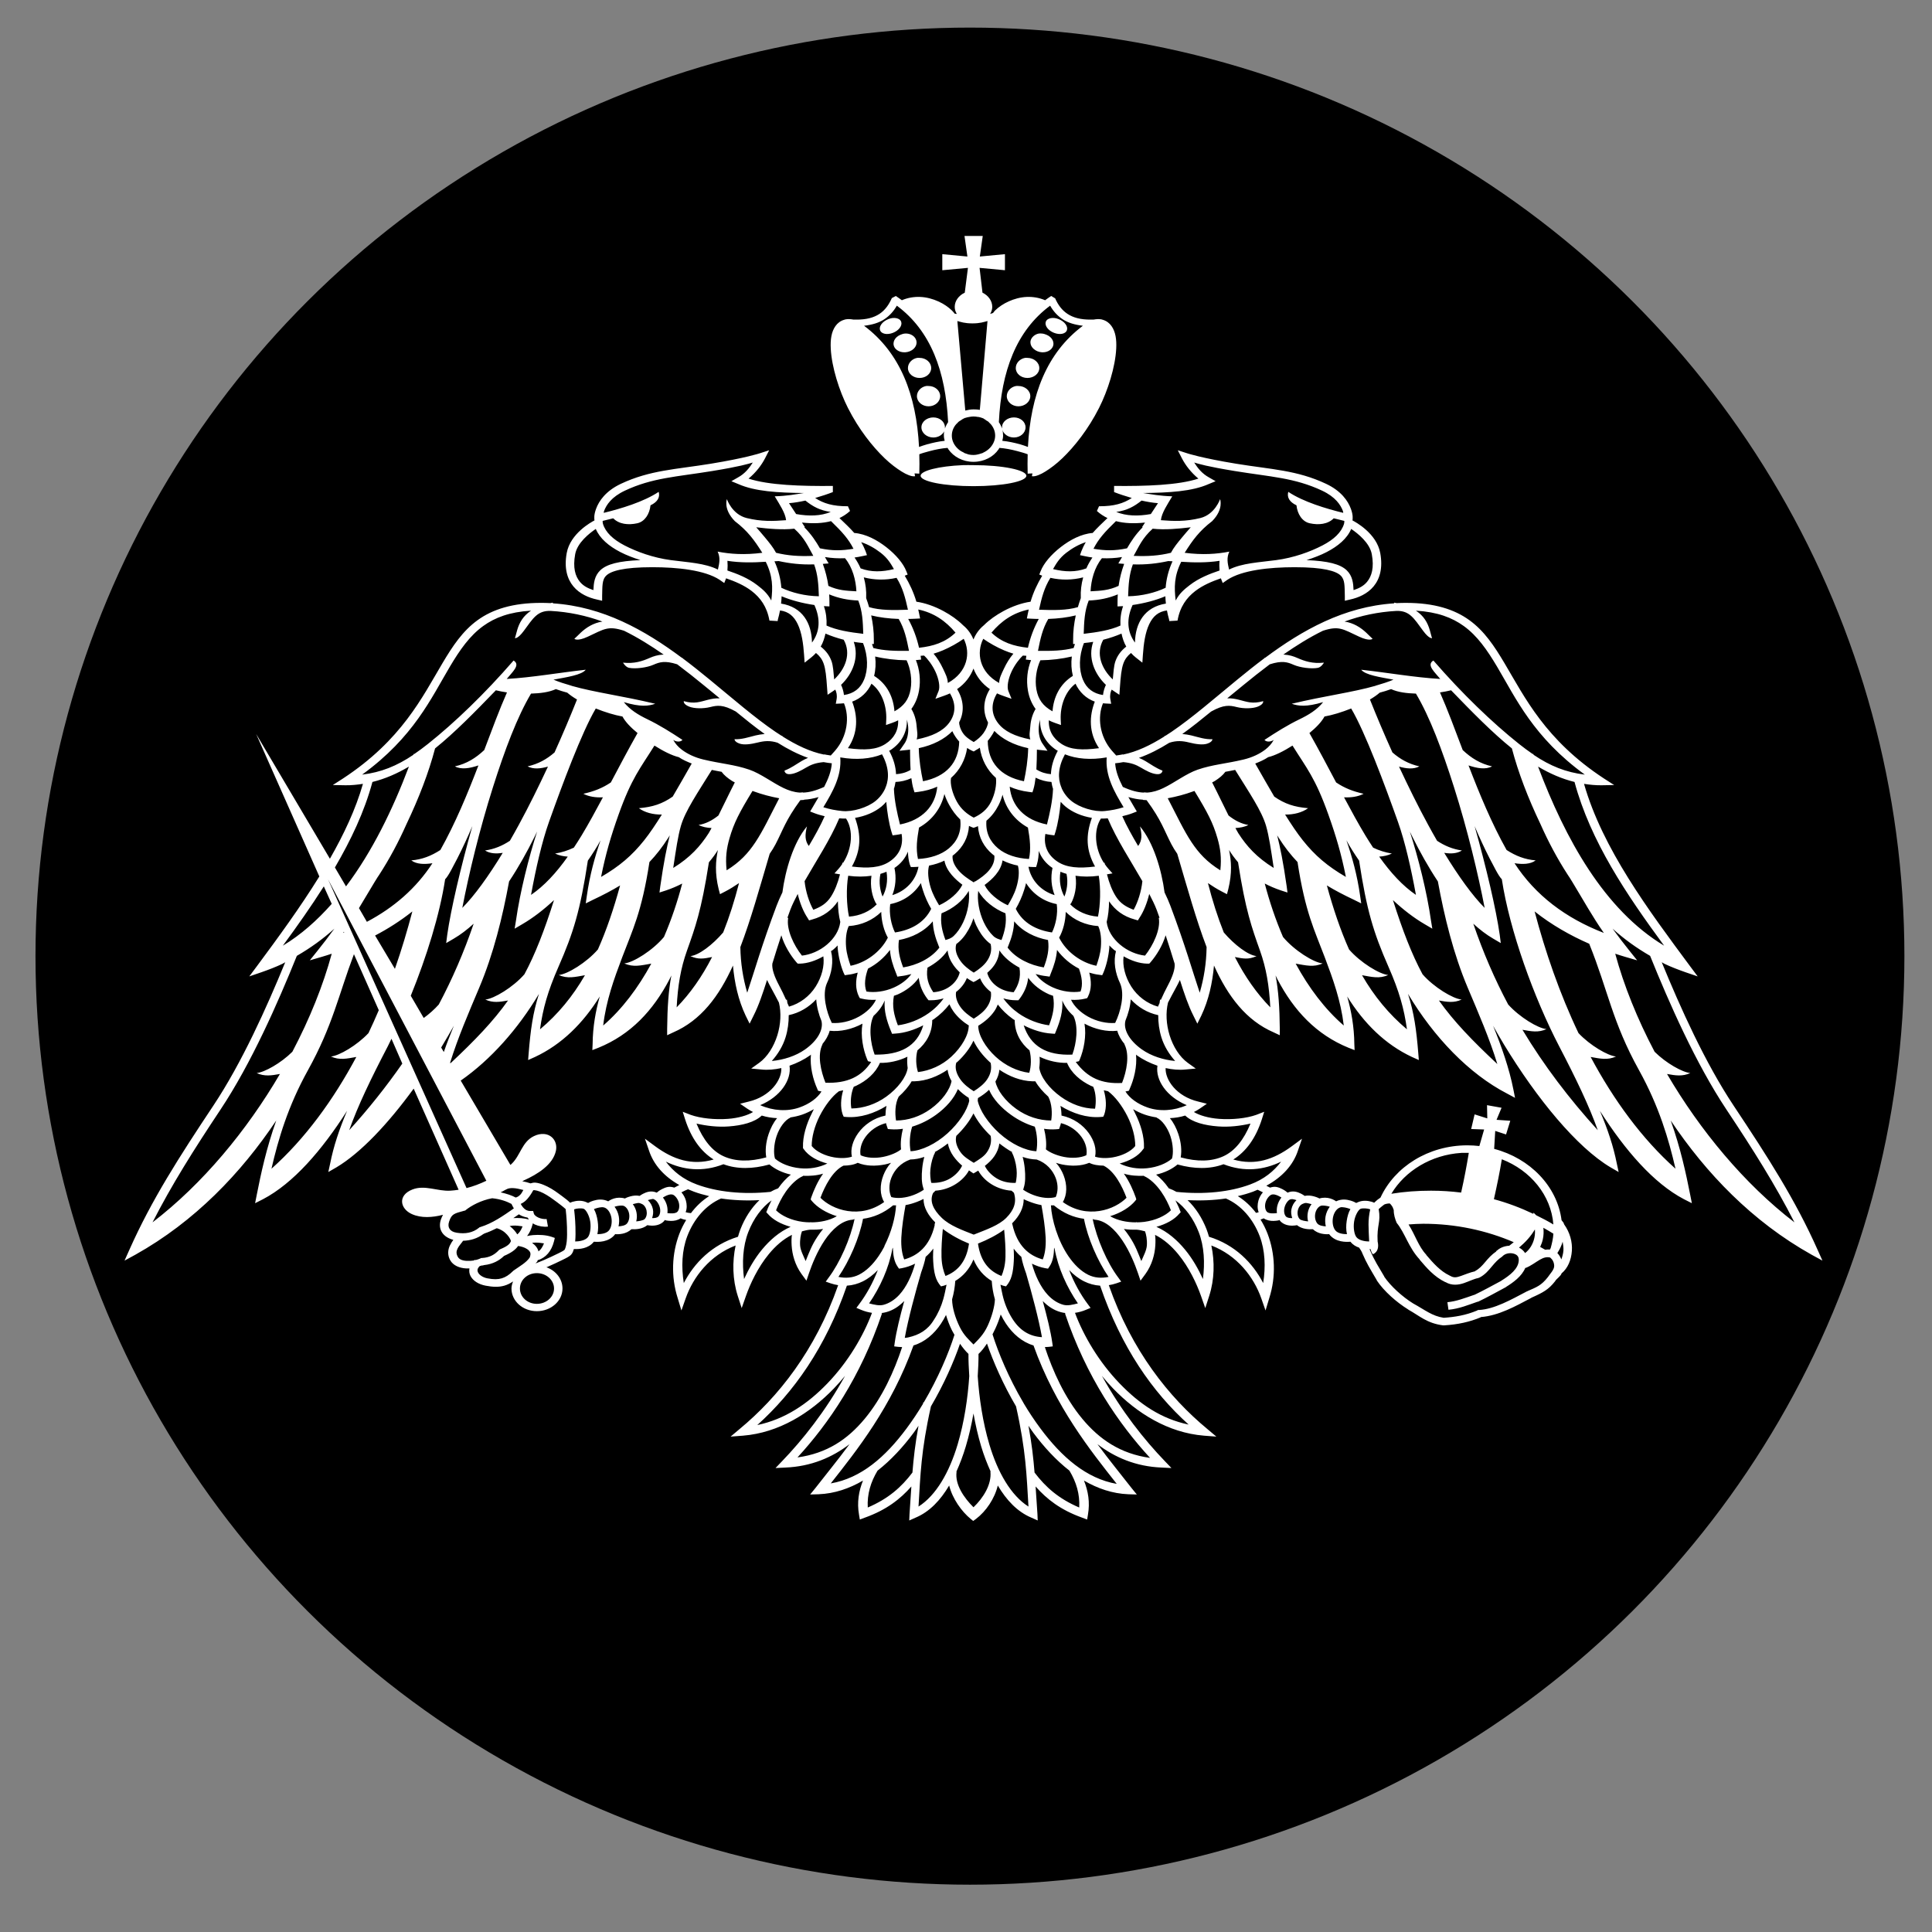 <?xml version="1.0"?><svg width="700" height="700" xmlns="http://www.w3.org/2000/svg">
 <rect width="100%" height="100%" fill="#808080" stroke="none"/>
 <g>
  <title>Layer 1</title>
  <g id="g3234"/>
  <ellipse fill="#000000" stroke-width="1px" stroke-dasharray="null" cx="351.429" cy="346.429" id="svg_1" rx="338.571" ry="336.429"/>
  <path d="m349.458,85.497l1.053,7.447l-9.097,-0.856l0,5.821l9.289,-0.856l-1.149,8.988c-2.115,0.974 -3.639,2.93 -3.639,5.136c0,0.965 0.274,1.774 0.766,2.568c-0.195,-0.056 -0.723,-0.073 -0.766,-0.086c-0.327,-0.409 -0.64,-0.8 -1.054,-1.198c-1.264,-1.218 -2.93,-2.372 -4.884,-3.253c-1.954,-0.881 -4.223,-1.536 -6.608,-1.626c-2.141,-0.082 -4.431,0.263 -6.607,1.198c-0.712,-0.524 -1.447,-1.051 -2.203,-1.541l-1.436,0.771c-1.038,2.393 -2.482,4.417 -4.501,5.735c-2.02,1.318 -4.664,2.097 -8.523,2.054l-0.767,0l-0.095,0c-1.034,-0.196 -1.969,-0.243 -2.873,-0.085l-0.575,0.171c-1.309,0.393 -2.351,1.225 -3.064,2.225c-1.496,2.099 -1.894,4.887 -1.724,8.218c0.34,6.662 3.037,15.198 6.225,21.486c3.923,7.739 8.873,13.975 13.311,18.232c2.219,2.129 4.338,3.679 6.129,4.794c0.896,0.558 1.713,0.991 2.49,1.284c0.776,0.293 1.52,0.552 2.394,0.428l-0.192,-1.027l1.724,0.085c0.071,-2.393 0.063,-4.723 0,-7.019c1.043,-0.419 2.342,-0.758 3.639,-1.113c2.253,-0.615 4.624,-1.061 6.608,-1.198c0.1,0.161 0.179,0.358 0.287,0.514c1.911,2.737 5.234,4.536 9.098,4.536c3.864,0 7.218,-1.799 9.097,-4.536c0.107,-0.156 0.189,-0.353 0.288,-0.514c1.969,0.134 4.341,0.579 6.607,1.198c1.298,0.355 2.574,0.694 3.64,1.113c-0.063,2.296 -0.071,4.626 0,7.019l1.723,-0.085l-0.191,1.027c0.873,0.124 1.617,-0.135 2.394,-0.428c0.777,-0.293 1.594,-0.726 2.49,-1.284c1.791,-1.115 3.91,-2.665 6.129,-4.794c4.437,-4.257 9.387,-10.493 13.311,-18.232c3.188,-6.288 5.885,-14.824 6.225,-21.486c0.17,-3.331 -0.228,-6.119 -1.724,-8.218c-0.713,-1 -1.755,-1.832 -3.064,-2.225l-0.575,-0.171c-0.905,-0.158 -1.84,-0.111 -2.873,0.085l-0.096,0l-0.766,0c-3.859,0.043 -6.503,-0.736 -8.523,-2.054c-2.02,-1.318 -3.463,-3.256 -4.501,-5.65l-1.436,-0.856c-0.77,0.499 -1.479,1.007 -2.203,1.541c-2.176,-0.935 -4.466,-1.28 -6.608,-1.198c-2.384,0.09 -4.653,0.745 -6.607,1.626c-1.954,0.881 -3.62,2.035 -4.884,3.253c-0.316,0.304 -0.5,0.631 -0.767,0.942l-0.766,0.256c0,0 -0.258,0.078 -0.287,0.086c0.455,-0.77 0.766,-1.643 0.766,-2.568c0,-2.18 -1.468,-4.152 -3.543,-5.136l-1.054,-8.988l9.194,0.856l0,-5.821l-9.098,0.856l1.054,-7.447l-3.256,0l-3.352,0zm-24.516,25.252c12.289,9.105 17.676,23.76 18.578,42.201c-0.488,0.709 -0.877,1.496 -1.149,2.311c0.018,-0.134 0,-0.29 0,-0.428c0,-2.015 -1.87,-3.595 -4.213,-3.595c-2.344,0 -4.31,1.58 -4.31,3.595c0,2.014 1.966,3.681 4.31,3.681c1.757,0 3.281,-0.916 3.926,-2.226c-0.1,0.506 -0.096,1.011 -0.096,1.541c0,0.653 0.132,1.27 0.288,1.883c-2.061,0.204 -4.305,0.707 -6.417,1.284c-1.02,0.279 -1.944,0.617 -2.873,0.942c-0.967,-18.882 -6.849,-34.143 -19.919,-43.913c2.887,-0.329 5.354,-1.055 7.278,-2.311c1.998,-1.304 3.494,-3.016 4.597,-4.965zm55.544,0c1.103,1.949 2.599,3.661 4.596,4.965c1.924,1.256 4.392,1.982 7.278,2.311c-13.07,9.77 -18.951,25.031 -19.919,43.913c-0.907,-0.322 -1.765,-0.665 -2.777,-0.942c-2.142,-0.586 -4.426,-1.084 -6.512,-1.284c0.158,-0.613 0.288,-1.23 0.288,-1.883c0,-0.769 -0.08,-1.511 -0.288,-2.226c0.396,1.663 2.163,2.911 4.214,2.911c2.343,0 4.213,-1.667 4.213,-3.681c0.001,-2.015 -1.87,-3.595 -4.213,-3.595c-2.344,0 -4.31,1.58 -4.31,3.595c0,0.138 -0.017,0.294 0,0.428c-0.273,-0.815 -0.669,-1.602 -1.149,-2.311c0.903,-18.441 6.29,-33.096 18.579,-42.201zm-56.406,4.451c-0.937,-0.04 -1.977,0.234 -2.968,0.771c-1.984,1.072 -2.885,2.915 -2.012,4.108c0.874,1.194 3.188,1.244 5.172,0.171c1.983,-1.072 2.884,-2.915 2.011,-4.108c-0.437,-0.597 -1.266,-0.902 -2.203,-0.942zm57.267,0c-0.936,0.04 -1.765,0.345 -2.202,0.942c-0.874,1.193 0.027,3.036 2.011,4.108c1.984,1.073 4.298,1.023 5.171,-0.171c0.874,-1.193 -0.027,-3.036 -2.011,-4.108c-0.992,-0.537 -2.032,-0.811 -2.969,-0.771zm-34.475,1.113c1.299,0.348 2.633,0.856 5.459,0.856c2.792,0 4.142,-0.506 5.458,-0.856l-2.777,32.185c-0.724,-0.136 -1.527,-0.171 -2.298,-0.171c-1.043,0 -2.011,0.183 -2.969,0.428l-2.873,-32.442zm-18.961,4.537c-0.543,0.034 -1.099,0.212 -1.628,0.428c-2.118,0.862 -3.122,2.868 -2.203,4.536c0.92,1.669 3.437,2.318 5.555,1.456c2.117,-0.863 3.026,-2.868 2.106,-4.537c-0.689,-1.252 -2.2,-1.985 -3.83,-1.883zm48.457,0c-1.145,0.222 -2.164,0.944 -2.682,1.883c-0.919,1.669 0.085,3.674 2.203,4.537c2.118,0.862 4.539,0.213 5.458,-1.456c0.92,-1.668 -0.084,-3.674 -2.202,-4.536c-0.53,-0.216 -1.085,-0.394 -1.628,-0.428c-0.408,-0.026 -0.768,-0.074 -1.149,0zm-44.052,8.816c-1.928,0.347 -3.352,1.918 -3.352,3.681c0,2.015 1.87,3.595 4.214,3.595c2.343,0 4.213,-1.58 4.213,-3.595c0.001,-2.014 -1.87,-3.681 -4.213,-3.681c-0.293,0 -0.587,-0.049 -0.862,0zm39.072,0c-1.928,0.347 -3.352,1.918 -3.352,3.681c0,2.015 1.87,3.595 4.214,3.595c2.343,0 4.309,-1.58 4.309,-3.595c0,-2.014 -1.966,-3.681 -4.309,-3.681c-0.293,0 -0.587,-0.049 -0.862,0zm-35.816,10.187c-1.928,0.346 -3.352,1.918 -3.352,3.681c0,2.014 1.87,3.68 4.214,3.68c2.343,0 4.213,-1.666 4.213,-3.68c0.001,-2.015 -1.87,-3.681 -4.213,-3.681c-0.293,0 -0.587,-0.05 -0.862,0zm32.56,0c-1.928,0.346 -3.352,1.918 -3.352,3.681c0,2.014 1.87,3.68 4.214,3.68c2.343,0 4.309,-1.666 4.309,-3.68c0,-2.015 -1.966,-3.681 -4.309,-3.681c-0.293,0 -0.587,-0.05 -0.862,0zm-15.418,11.042c0.542,0 1.119,0.08 1.628,0.171c0.059,0.012 0.133,-0.012 0.191,0c0.444,0.09 0.835,0.19 1.245,0.343c0.153,0.058 0.332,0.105 0.479,0.171c0.131,0.057 0.256,0.193 0.383,0.257c0.324,0.162 0.57,0.399 0.862,0.599c0.155,0.106 0.334,0.141 0.479,0.257c0.239,0.194 0.46,0.466 0.67,0.685c0.088,0.09 0.206,0.162 0.288,0.256c1.005,1.161 1.628,2.604 1.628,4.195c0,1.624 -0.679,3.089 -1.724,4.28c-0.363,0.413 -0.789,0.782 -1.245,1.113c-0.424,0.306 -0.85,0.547 -1.341,0.77c-0.036,0.016 -0.06,0.07 -0.096,0.086c-0.241,0.11 -0.511,0.169 -0.766,0.256c-0.833,0.273 -1.739,0.514 -2.681,0.514c-0.604,0 -1.158,-0.056 -1.724,-0.171c-0.255,-0.057 -0.522,-0.178 -0.766,-0.257c-0.252,-0.076 -0.526,-0.16 -0.766,-0.257c-0.136,-0.058 -0.252,-0.192 -0.383,-0.257c-0.456,-0.214 -0.847,-0.398 -1.245,-0.684c-0.452,-0.326 -0.883,-0.709 -1.245,-1.113c-1.067,-1.191 -1.724,-2.656 -1.724,-4.28c0,-1.591 0.601,-3.034 1.628,-4.195c0.081,-0.09 0.202,-0.169 0.287,-0.256c0.19,-0.193 0.363,-0.427 0.575,-0.6c0.285,-0.237 0.637,-0.4 0.958,-0.599c0.092,-0.056 0.097,-0.119 0.191,-0.171c0.358,-0.202 0.756,-0.45 1.149,-0.599c0.027,-0.01 0.069,0.009 0.096,0c0.451,-0.166 0.948,-0.254 1.437,-0.343c0.507,-0.092 0.992,-0.171 1.532,-0.171zm-74.026,12.241l-3.448,1.113c0,0 -5.118,1.707 -17.716,3.766c-12.7,2.076 -21.977,2.294 -32.56,7.276c-5.471,2.576 -7.951,6.187 -9.002,9.074c-0.845,2.321 -0.64,3.513 -0.575,4.194c-1.099,0.571 -8.757,4.702 -10.055,11.813c-0.984,5.394 0.14,9.344 2.394,12.069c2.255,2.725 5.556,4.145 8.619,4.794l1.82,0.428l0,-1.712c0.055,-1.703 0.021,-3.202 0.191,-4.451c0.171,-1.249 0.495,-2.195 1.341,-2.996c1.692,-1.603 6.12,-2.996 16.663,-2.996c9.257,0 19.039,1.087 24.324,4.537l1.724,1.198l0.67,-1.712c3.187,1.11 6.524,2.485 9.289,4.622c3.101,2.397 5.517,5.614 6.417,10.7l2.968,0.172c0.058,-0.187 0.041,-0.411 0.096,-0.6c0.311,-1.058 0.547,-2.146 0.766,-3.252c3.172,0.415 5.058,2.143 6.416,4.964c1.456,3.025 2.029,7.144 2.299,11.128l0.191,2.825l2.394,-1.883c0.627,-0.499 1.2,-1.042 1.724,-1.626c1.356,1.12 2.201,2.231 2.777,3.852c0.705,1.982 0.973,4.707 1.245,8.731l0.192,2.568l2.298,-1.541c0.161,-0.109 0.321,-0.229 0.479,-0.342c0.423,0.836 0.734,2.061 0.479,3.509l-0.287,1.627l1.819,-0.086c0.397,-0.008 0.769,-0.046 1.149,-0.086c2.026,4.858 1.345,11.922 -3.256,17.206l-1.532,1.712c-0.717,-0.09 -1.386,-0.206 -2.107,-0.342l0,-0.086c-0.143,0.009 -0.243,0.075 -0.383,0.086c-4.97,-1.011 -9.929,-3.367 -15.035,-6.592l0.096,-0.085c-0.161,-0.061 -0.32,-0.117 -0.479,-0.171c-0.689,-0.441 -1.413,-0.899 -2.107,-1.37c-7.593,-5.155 -15.427,-12.014 -23.845,-18.918c-3.197,-2.621 -6.467,-5.25 -9.864,-7.789l0,-0.086c-0.102,-0.036 -0.187,-0.051 -0.287,-0.085c-13.381,-9.967 -28.497,-18.499 -46.637,-19.688l-0.096,-0.257c-0.303,0.056 -0.572,0.109 -0.862,0.171c-1.113,-0.057 -2.216,-0.086 -3.352,-0.086c-10.286,0 -17.543,2.319 -22.983,6.249c-5.441,3.93 -9.059,9.393 -12.737,15.579c-7.356,12.374 -14.8,27.845 -36.008,41.773l-3.734,2.397l4.596,0.085c2.17,0.024 4.25,-0.194 6.321,-0.513c-2.644,9.256 -6.92,18.285 -11.971,27.135l-26.718,-45.197l22.888,51.617c-6.965,11.264 -14.966,22.194 -22.697,32.614l-2.681,3.595l4.501,-1.541c2.565,-0.905 5.084,-1.864 7.47,-2.996c0.267,-0.127 0.501,-0.299 0.766,-0.428c0.101,-0.05 0.186,-0.121 0.287,-0.171c-6.752,16.462 -15.731,36.454 -26.048,51.959c-12.324,18.521 -22.367,34.111 -30.453,52.301l-1.724,3.852l3.926,-2.14c21.534,-12.042 38.282,-29.556 51.043,-48.62c-3.583,10.066 -5.549,19.236 -7.087,27.049l-0.574,2.91l2.873,-1.455c10.987,-5.769 21.25,-17.62 30.453,-32.014c-2.865,6.738 -4.92,12.944 -6.129,19.089l-0.67,3.081l2.968,-1.712c8.725,-5.201 18.633,-15.694 27.964,-28.504l16.279,36.636c-1.024,0.165 -2.051,0.285 -3.064,0.343c-4.635,0.263 -9.183,-2.206 -13.694,-0.428c-5.439,2.143 -4.42,7.002 -0.192,8.902c3.393,1.525 7.463,1.261 11.3,0.257c-0.292,0.517 -0.555,1.076 -0.766,1.712c-0.582,1.702 -0.467,3.4 0.479,4.793c0.828,1.219 2.279,2.13 4.022,2.568c-0.423,0.572 -0.857,1.249 -1.245,2.055c-0.691,1.436 -0.972,3.384 0.096,5.307c1.118,2.012 3.472,2.871 5.746,2.996c0.421,0.023 0.824,0.027 1.245,0c-0.174,0.953 -0.048,1.911 0.383,2.739c0.939,1.807 2.997,3.037 5.458,3.51c2.575,0.495 4.776,0.591 6.8,0c1.114,-0.326 2.171,-0.847 3.16,-1.541c-0.311,0.831 -0.575,1.648 -0.575,2.568c0,4.555 4.098,8.218 9.194,8.218c5.095,0 9.289,-3.663 9.289,-8.218c0,-3.482 -2.409,-6.478 -5.842,-7.704c0.14,-0.06 0.147,-0.025 0.288,-0.086c1.867,-0.805 3.811,-1.717 5.362,-2.482c0.776,-0.382 1.446,-0.694 2.011,-1.027c0.565,-0.334 1.005,-0.589 1.437,-1.113c0.46,-0.558 0.67,-1.198 0.862,-1.883c0.002,-0.009 0.093,0.009 0.096,0c1.85,0.079 5.11,-0.116 7.086,-2.568c0.026,-0.032 0.071,-0.053 0.096,-0.086c1.488,0.139 5.307,0.235 7.565,-2.568c0.042,-0.051 0.056,-0.119 0.096,-0.171c1.359,0.099 4.017,0.015 5.937,-1.798c1.344,0.092 3.882,0.05 5.746,-1.455c0.455,0.083 0.961,0.156 1.628,0.171c1.335,0.031 3.162,-0.283 4.406,-1.626c0.125,-0.135 0.181,-0.286 0.287,-0.428c0.069,0.028 0.144,0.11 0.479,0.171c0.455,0.083 1.056,0.156 1.723,0.171c1.065,0.025 2.399,-0.18 3.544,-0.941c0.66,0.318 1.366,0.475 2.011,0.599c-0.961,1.587 -1.814,3.269 -2.49,5.05c-2.685,7.077 -3.101,15.397 -0.575,23.284l1.341,4.451l1.532,-4.366c2.768,-7.904 8.849,-15.628 18.1,-19.174c-1.247,5.917 -1.129,12.318 0.766,18.233l1.436,4.451l1.533,-4.366c1.552,-4.433 4.326,-10.392 8.331,-15.237c2.385,-2.885 5.147,-5.344 8.332,-6.933c-0.177,1.177 -0.181,2.444 -0.096,3.852c0.197,3.277 1.214,7.026 3.543,10.272l1.82,2.482l0.957,-2.825c1.012,-2.957 2.913,-7.77 5.65,-11.812c2.738,-4.043 6.215,-7.123 9.96,-7.448c0.286,-0.024 0.546,-0.084 0.862,-0.256c-1.475,7.131 -5.366,15.913 -9.385,21.228l-1.054,1.456l1.724,0.599c0.933,0.321 1.866,0.543 2.777,0.685c-8.272,23.683 -21.774,40.603 -35.72,52.13l-3.256,2.739l4.501,-0.342c12.996,-1.059 24.247,-8.111 32.943,-17.12c1.415,-1.466 2.743,-2.98 4.022,-4.537c-7.14,12.887 -15.383,23.202 -22.887,30.987l-2.299,2.397l3.543,-0.171c9.387,-0.377 17.012,-3.69 23.271,-8.475c-4.484,6.073 -8.863,11.377 -12.449,16.007l-1.82,2.226l3.065,-0.086c5.784,-0.232 11.152,-2.075 16.088,-4.964c-1.528,3.792 -2.236,7.902 -1.436,12.412l0.287,1.712l1.82,-0.685c7.832,-2.803 12.811,-6.71 16.854,-11.299c-0.201,3.223 -0.423,6.448 -0.67,10.015l-0.096,2.311l2.298,-1.027c5.103,-2.138 9.029,-6.35 12.162,-11.642c1.217,4.832 4.538,9.422 7.757,12.07l0.958,0.77l1.053,-0.77c3.6,-2.74 6.707,-7.31 7.853,-12.07c3.134,5.292 7.06,9.504 12.162,11.642l2.299,1.027l-0.096,-2.311c-0.247,-3.567 -0.469,-6.792 -0.67,-10.015c4.042,4.589 9.022,8.496 16.854,11.299l1.82,0.685l0.287,-1.712c0.8,-4.51 0.091,-8.62 -1.437,-12.412c4.937,2.889 10.304,4.732 16.089,4.964l3.064,0.086l-1.819,-2.226c-3.586,-4.63 -7.965,-9.934 -12.45,-16.007c6.259,4.785 13.885,8.098 23.271,8.475l3.543,0.171l-2.298,-2.397c-7.504,-7.785 -15.748,-18.1 -22.888,-30.987c1.279,1.557 2.608,3.071 4.023,4.537c8.696,9.009 19.947,16.061 32.943,17.12l4.5,0.342l-3.256,-2.739c-13.945,-11.527 -27.448,-28.447 -35.72,-52.13c0.912,-0.142 1.845,-0.364 2.777,-0.685l1.724,-0.599l-1.053,-1.456c-4.019,-5.315 -7.815,-14.097 -9.289,-21.228c0.237,0.107 0.451,0.223 0.862,0.256c3.747,0.303 7.126,3.405 9.863,7.448c2.738,4.042 4.639,8.855 5.65,11.812l0.958,2.825l1.82,-2.482c2.329,-3.246 3.345,-6.995 3.543,-10.272c0.085,-1.408 0.081,-2.675 -0.096,-3.852c3.184,1.589 5.947,4.048 8.332,6.933c4.004,4.845 6.779,10.804 8.331,15.237l1.532,4.366l1.437,-4.451c1.895,-5.915 2.012,-12.316 0.766,-18.233c9.251,3.546 15.331,11.27 18.099,19.174l1.533,4.366l1.34,-4.451c2.527,-7.887 2.111,-16.207 -0.574,-23.284c-0.7,-1.843 -1.582,-3.587 -2.586,-5.221c0.39,-0.113 0.759,-0.24 1.149,-0.428c1.145,0.761 2.479,0.966 3.544,0.941c0.667,-0.015 1.268,-0.088 1.723,-0.171c0.335,-0.061 0.41,-0.143 0.479,-0.171c0.106,0.142 0.162,0.293 0.287,0.428c1.244,1.343 3.071,1.657 4.406,1.626c0.667,-0.015 1.173,-0.088 1.628,-0.171c1.864,1.505 4.402,1.547 5.746,1.455c1.92,1.813 4.578,1.897 5.937,1.798c0.04,0.052 0.054,0.12 0.096,0.171c2.258,2.803 6.077,2.707 7.565,2.568c0.025,0.033 0.07,0.054 0.096,0.086c0.864,1.072 1.934,1.679 3.064,2.054c0.373,0.51 0.731,1.097 1.054,1.712c0.011,0.026 -0.011,0.061 0,0.086c1.785,4.149 2.807,5.619 5.363,10.015l0,0.086c2.612,3.917 7.171,7.916 11.396,10.528l0.095,0.086c3.866,2.12 6.711,4.945 12.545,5.65l0.192,0l0.191,0c5.046,-0.309 9.253,-1.257 13.216,-2.911l0,-0.085c6.564,-0.518 12.567,-3.921 18.291,-6.934c0.035,-0.018 0.061,-0.067 0.096,-0.086c4.294,-1.904 6.205,-2.971 8.523,-5.906l0.096,-0.086l0,-0.085c0.533,-0.825 2.036,-1.768 2.298,-2.739c2.273,-1.872 3.501,-4.847 3.735,-8.132c0.23,-3.242 -0.715,-6.704 -2.777,-9.588c-0.151,-0.21 -0.123,-0.481 -0.288,-0.684l-0.67,-0.856c-1.58,-12.331 -11.429,-22.425 -24.42,-25.851l0.383,-6.506l3.926,1.284l1.533,-4.965l-4.98,-0.342l1.819,-4.366l-5.267,-0.941l0.096,4.793l-4.597,-1.455l-1.245,5.307l4.693,0.171l-1.724,5.992c-1.413,-0.154 -2.849,-0.257 -4.309,-0.257c-14.254,0 -26.379,7.833 -31.507,18.918c-0.039,0.03 -0.056,0.056 -0.096,0.086c-0.355,0.267 -0.586,0.391 -0.957,0.684c-0.462,0.365 -0.844,0.756 -1.245,1.113c-0.291,-0.11 -0.515,-0.243 -0.862,-0.342c-1.453,-0.414 -3.394,-0.662 -5.267,0.257c-0.126,0.062 -0.264,0.101 -0.383,0.171c-0.362,-0.223 -0.978,-0.543 -2.011,-0.856c-1.456,-0.441 -3.382,-0.668 -5.267,0.257c0,0 -0.819,-0.649 -2.107,-1.028c-1.091,-0.32 -2.495,-0.443 -3.926,0c-0.143,-0.084 -0.869,-0.464 -2.011,-0.77c-0.949,-0.254 -2.12,-0.423 -3.352,-0.171c-0.336,-0.244 -0.731,-0.513 -1.245,-0.771c-0.605,-0.303 -1.364,-0.641 -2.203,-0.77c-0.839,-0.129 -1.762,-0.05 -2.681,0.342c-0.024,0.011 -0.072,-0.01 -0.096,0c-0.128,-0.118 -0.814,-0.732 -1.915,-1.283c-0.605,-0.304 -1.364,-0.642 -2.203,-0.771c-0.692,-0.106 -1.445,0.021 -2.202,0.257c-0.442,-0.25 -0.902,-0.46 -1.341,-0.685c5.611,-3.033 9.725,-7.364 11.492,-12.84l1.436,-4.194l-3.83,2.825c-6.429,4.69 -13.145,6.995 -21.069,4.708c4.604,-2.865 8.131,-7.689 10.343,-14.552l0.862,-2.74l-2.873,1.113c-3.582,1.281 -8.825,1.803 -13.503,1.455c-3.778,-0.28 -7.149,-1.28 -9.098,-2.482c0.747,-0.382 1.488,-0.794 2.203,-1.284l2.49,-1.712l-3.065,-0.77c-8,-1.882 -12.094,-7.957 -11.874,-12.156c2.419,0.541 4.859,0.764 7.278,0.514l3.639,-0.342l-2.873,-2.055c-2.988,-2.147 -5.328,-5.894 -6.608,-10.015c-1.232,-3.969 -1.437,-8.244 -0.574,-11.813c0.822,-1.66 1.829,-3.435 2.777,-5.221c0.53,-1 1.088,-1.99 1.532,-2.996c1.566,4.916 3.049,9.313 4.884,12.925l1.436,2.911l1.437,-2.911c2.686,-5.684 4.022,-11.8 4.597,-18.147c5.076,11.219 11.638,19.883 21.642,24.225l2.203,1.027l0,-2.226c-0.085,-7.9 -0.479,-13.878 -1.532,-19.431c0.227,0.455 0.437,0.924 0.67,1.37c5.937,11.346 14.072,20.066 25.761,24.824l2.202,0.856l-0.095,-2.14c-0.069,-6.416 -1.11,-12.051 -2.586,-17.291c6.05,9.714 13.732,17.354 23.462,21.913l2.49,1.113l-0.191,-2.397c-0.689,-8.558 -1.53,-14.655 -3.735,-21.571c9.38,15.678 22.079,28.97 35.911,36.123l2.873,1.541l-0.574,-2.91c-1.529,-7.772 -4.256,-15.507 -7.374,-23.198c1.273,2.259 2.582,4.548 3.926,6.762c11.995,19.768 26.438,37.265 38.593,44.512l2.969,1.712l-0.67,-3.081c-1.209,-6.145 -3.265,-12.351 -6.129,-19.089c9.203,14.394 19.466,26.245 30.453,32.014l2.873,1.455l-0.575,-2.91c-1.537,-7.813 -3.504,-16.983 -7.086,-27.049c12.761,19.064 29.509,36.578 51.042,48.62l3.927,2.14l-1.724,-3.852c-8.086,-18.19 -18.129,-33.78 -30.453,-52.301c-10.317,-15.505 -19.296,-35.497 -26.048,-51.959c0.101,0.05 0.185,0.121 0.287,0.171c0.265,0.129 0.499,0.301 0.766,0.428c2.386,1.132 4.905,2.091 7.47,2.996l4.501,1.541l-2.682,-3.595c-15.194,-20.481 -31.805,-42.742 -38.497,-66.169c2.07,0.319 4.151,0.537 6.32,0.513l4.597,-0.085l-3.735,-2.397c-21.208,-13.928 -28.651,-29.399 -36.007,-41.773c-3.678,-6.186 -7.296,-11.649 -12.737,-15.579c-5.44,-3.93 -12.698,-6.249 -22.983,-6.249c-1.137,0 -2.239,0.029 -3.352,0.086c-0.29,-0.062 -0.559,-0.115 -0.862,-0.171l-0.096,0.257c-18.141,1.189 -33.256,9.721 -46.637,19.688c-0.101,0.034 -0.185,0.049 -0.287,0.085l0,0.086c-3.397,2.539 -6.667,5.168 -9.864,7.789c-8.418,6.904 -16.252,13.763 -23.846,18.918c-0.694,0.471 -1.417,0.929 -2.106,1.37c-0.159,0.054 -0.318,0.11 -0.479,0.171l0.096,0.085c-5.106,3.225 -10.065,5.581 -15.035,6.592c-0.14,-0.011 -0.24,-0.077 -0.384,-0.086l0,0.086c-0.72,0.136 -1.389,0.252 -2.106,0.342l-1.533,-1.712c-4.6,-5.284 -5.281,-12.348 -3.255,-17.206c0.379,0.04 0.752,0.078 1.149,0.086l1.819,0.086l-0.287,-1.627c-0.256,-1.448 0.056,-2.673 0.479,-3.509c0.158,0.113 0.318,0.233 0.479,0.342l2.298,1.541l0.191,-2.568c0.273,-4.024 0.541,-6.749 1.245,-8.731c0.577,-1.621 1.422,-2.732 2.778,-3.852c0.524,0.584 1.097,1.127 1.723,1.626l2.394,1.883l0.192,-2.825c0.27,-3.984 0.842,-8.103 2.298,-11.128c1.359,-2.821 3.245,-4.549 6.416,-4.964c0.219,1.106 0.456,2.194 0.767,3.252c0.055,0.189 0.037,0.413 0.095,0.6l2.969,-0.172c0.9,-5.086 3.316,-8.303 6.416,-10.7c2.766,-2.137 6.103,-3.512 9.289,-4.622l0.671,1.712l1.724,-1.198c5.285,-3.45 15.067,-4.537 24.324,-4.537c10.543,0 14.97,1.393 16.663,2.996c0.846,0.801 1.17,1.747 1.34,2.996c0.171,1.249 0.137,2.748 0.192,4.451l0,1.712l1.82,-0.428c3.063,-0.649 6.364,-2.069 8.618,-4.794c2.255,-2.725 3.379,-6.675 2.394,-12.069c-1.297,-7.111 -8.956,-11.242 -10.055,-11.813c0.065,-0.681 0.271,-1.873 -0.574,-4.194c-1.051,-2.887 -3.531,-6.498 -9.002,-9.074c-10.583,-4.982 -19.86,-5.2 -32.56,-7.276c-12.599,-2.059 -17.717,-3.766 -17.717,-3.766l-3.447,-1.113l1.532,2.996c1.254,2.406 3.231,5.03 5.937,7.276c-7.284,2.389 -18.989,2.765 -30.548,2.653l0,2.226c1.931,0.752 4.122,1.47 6.416,2.14c-2.991,1.96 -6.413,3.025 -11.875,2.996l-0.766,1.712c1.177,1.08 2.457,1.897 3.83,2.568c-1.994,1.916 -3.845,3.643 -5.362,5.393c-4.178,0.339 -8.223,2.521 -11.588,5.136c-3.465,2.693 -6.191,5.905 -7.278,8.731l-0.479,1.198l1.054,0.428c-1.763,2.922 -3.237,6.068 -4.214,9.416c-3.122,0.447 -6.591,1.651 -9.864,3.424c-2.6,1.409 -5.066,3.129 -6.991,5.051c-0.058,0.058 -0.133,0.112 -0.191,0.171c-1.639,1.368 -2.859,3.107 -3.639,5.05c-0.781,-1.943 -2,-3.682 -3.639,-5.05c-0.058,-0.059 -0.133,-0.113 -0.192,-0.171c-1.924,-1.922 -4.391,-3.642 -6.991,-5.051c-3.272,-1.773 -6.741,-2.977 -9.863,-3.424c-0.978,-3.348 -2.451,-6.494 -4.214,-9.416l1.053,-0.428l-0.478,-1.198c-1.087,-2.826 -3.813,-6.038 -7.278,-8.731c-3.365,-2.615 -7.411,-4.797 -11.588,-5.136c-1.518,-1.75 -3.368,-3.477 -5.363,-5.393c1.374,-0.671 2.653,-1.488 3.831,-2.568l-0.766,-1.712c-5.462,0.029 -8.884,-1.036 -11.875,-2.996c2.294,-0.67 4.485,-1.388 6.416,-2.14l0,-2.226c-11.56,0.112 -23.264,-0.264 -30.549,-2.653c2.707,-2.246 4.684,-4.87 5.938,-7.276l1.532,-2.996zm-5.938,4.451c-1.318,2.071 -2.854,4.021 -5.362,5.393l-2.394,1.37l2.489,1.027c6.059,2.689 14.391,3.148 23.75,3.253c-3.119,0.489 -5.924,1.041 -10.534,1.198c1.782,2.974 3.833,6.006 4.118,8.646c-4.708,0.364 -8.964,0.53 -14.269,-0.771c-5.305,-1.3 -7.183,-6.848 -7.183,-6.848c0.001,0 -1.384,3.611 2.873,7.961c4.61,3.533 6.994,6.752 9.96,11.47c-6.489,0.833 -11.626,0.465 -16.184,-0.428c1.056,2.237 0.635,4.207 0.096,6.506c-4.733,-2.36 -10.779,-2.589 -17.047,-3.424c-6.41,-0.854 -12.323,-3.011 -16.758,-5.307c-4.195,-2.172 -6.938,-4.774 -7.853,-7.875l-0.096,-0.6c0,0 0.016,-0.315 0,-0.428c1.17,-0.276 2.498,-0.59 3.831,-0.941c2.126,2.167 5.472,2.512 8.714,1.797c2.719,-0.599 4.462,-3.345 4.789,-6.505c2.55,-1.195 3.515,-2.903 2.968,-4.879c-5.431,3.635 -13.801,6.125 -19.919,7.618c0.058,-0.198 0.02,-0.389 0.096,-0.599c0.842,-2.312 2.758,-5.184 7.565,-7.447c9.974,-4.696 18.698,-4.996 31.603,-7.105c10.271,-1.679 12.975,-2.573 14.747,-3.082zm159.927,0c1.773,0.509 4.476,1.403 14.748,3.082c12.905,2.109 21.628,2.409 31.602,7.105c4.808,2.263 6.724,5.135 7.566,7.447c0.076,0.21 0.038,0.401 0.095,0.599c-6.117,-1.493 -14.487,-3.983 -19.919,-7.618c-0.546,1.976 0.419,3.684 2.969,4.879c0.326,3.16 2.07,5.906 4.788,6.505c3.243,0.715 6.589,0.37 8.715,-1.797c1.333,0.351 2.661,0.665 3.83,0.941c-0.015,0.113 0.001,0.428 0,0.428l-0.095,0.6c-0.915,3.101 -3.658,5.703 -7.853,7.875c-4.436,2.296 -10.348,4.453 -16.759,5.307c-6.267,0.835 -12.314,1.064 -17.046,3.424c-0.539,-2.299 -0.96,-4.269 0.096,-6.506c-4.559,0.893 -9.696,1.261 -16.184,0.428c2.965,-4.718 5.35,-7.937 9.959,-11.47c4.258,-4.35 2.873,-7.961 2.873,-7.961c0,0 -1.877,5.548 -7.182,6.848c-5.305,1.301 -9.561,1.135 -14.269,0.771c0.285,-2.64 2.336,-5.672 4.118,-8.646c-4.61,-0.157 -7.416,-0.709 -10.534,-1.198c9.358,-0.105 17.691,-0.564 23.749,-3.253l2.49,-1.027l-2.394,-1.37c-2.509,-1.372 -4.044,-3.322 -5.363,-5.393zm-83.794,0.942c-8.73,0.367 -15.322,2.03 -15.322,3.852c0,2.082 8.568,3.766 19.153,3.766c10.584,0 19.153,-1.685 19.153,-3.766c0,-2.082 -8.569,-3.852 -19.153,-3.852c-1.323,0 -2.584,-0.053 -3.831,0zm-57.075,12.84c2.698,2.141 5.229,3.571 9.193,4.109c-3.581,1.513 -8.028,1.6 -12.545,0.77l-2.586,-3.938c2.024,-0.156 3.994,-0.51 5.938,-0.941zm121.812,0c1.944,0.431 3.914,0.785 5.938,0.941l-2.586,3.938c-4.518,0.83 -8.964,0.743 -12.545,-0.77c3.964,-0.538 6.495,-1.968 9.193,-4.109zm-112.523,7.447c4.095,3.962 6.315,6.454 8.14,10.015c-4.359,0.706 -7.545,0.79 -12.162,-0.171c-1.412,-2.442 -3.032,-4.969 -5.65,-7.618l0.191,-0.086l-1.053,-1.626c4.103,0.445 7.553,0.27 10.534,-0.514zm103.234,0c2.98,0.784 6.431,0.959 10.534,0.514l-1.053,1.626l0.191,0.086c-2.618,2.649 -4.238,5.176 -5.65,7.618c-4.617,0.961 -7.803,0.877 -12.162,0.171c1.825,-3.561 4.044,-6.053 8.14,-10.015zm-130.336,2.226c4.494,0.555 9.505,0.998 13.79,0.513c3.846,3.46 5,6.514 6.895,9.844c-5.197,0.232 -9.299,-0.083 -13.502,-1.113c-0.948,-1.828 -2.462,-3.695 -4.022,-5.564c-1.129,-1.353 -2.086,-2.473 -3.161,-3.68zm157.437,0c-1.074,1.207 -2.031,2.327 -3.16,3.68c-1.56,1.869 -3.074,3.736 -4.022,5.564c-4.204,1.03 -8.305,1.345 -13.503,1.113c1.895,-3.33 3.05,-6.384 6.895,-9.844c4.286,0.485 9.297,0.042 13.79,-0.513zm-215.566,0.599c1.466,3.49 4.746,6.235 8.906,8.388c2.165,1.121 4.671,2.069 7.278,2.911c-7.801,0.316 -12.191,1.441 -14.556,3.681c-2.124,2.054 -2.387,4.646 -2.49,7.19c-1.912,-0.642 -3.593,-1.436 -4.884,-2.996c-1.702,-2.058 -2.614,-5.135 -1.723,-10.015c0.749,-4.105 5.027,-7.502 7.469,-9.159zm273.695,0c2.442,1.657 6.721,5.054 7.47,9.159c0.89,4.88 -0.021,7.957 -1.724,10.015c-1.29,1.56 -2.972,2.354 -4.884,2.996c-0.102,-2.544 -0.365,-5.136 -2.49,-7.19c-2.365,-2.24 -6.754,-3.365 -14.556,-3.681c2.607,-0.842 5.114,-1.79 7.278,-2.911c4.16,-2.153 7.441,-4.898 8.906,-8.388zm-177.547,4.793c2.405,0.758 4.905,2.156 7.087,3.852c2.568,1.997 3.675,3.981 4.788,5.907c-4.275,1.031 -8.129,1.194 -12.067,-0.257c-0.594,-1.384 -1.35,-2.708 -2.202,-3.938c0.929,-0.134 1.876,-0.293 2.873,-0.513l1.628,-0.343l-0.479,-1.369c-0.458,-1.192 -1.004,-2.318 -1.628,-3.339zm81.4,0c-0.624,1.021 -1.17,2.147 -1.628,3.339l-0.479,1.369l1.628,0.343c0.997,0.22 1.944,0.379 2.873,0.513c-0.852,1.23 -1.608,2.554 -2.203,3.938c-3.937,1.451 -7.792,1.288 -12.066,0.257c1.112,-1.926 2.22,-3.91 4.788,-5.907c2.182,-1.696 4.682,-3.094 7.087,-3.852zm-94.52,5.393c2.502,0.414 4.839,0.525 7.278,0.428c2.751,3.348 3.936,7.986 4.118,11.984c-3.81,-0.201 -6.628,-0.338 -10.151,-1.969c-0.394,-2.75 -1.082,-5.398 -2.011,-7.961l2.107,-0.171l-1.054,-1.797c-0.1,-0.168 -0.188,-0.346 -0.287,-0.514zm107.639,0c-0.098,0.168 -0.187,0.346 -0.287,0.514l-1.053,1.797l2.107,0.171c-0.929,2.563 -1.617,5.211 -2.011,7.961c-3.523,1.631 -6.341,1.768 -10.151,1.969c0.182,-3.998 1.367,-8.636 4.117,-11.984c2.439,0.097 4.777,-0.014 7.278,-0.428zm-142.976,1.37c4.686,0.729 9.329,0.638 13.886,0.342c2.591,5.199 2.585,9.312 2.011,14.038c-1.392,-2.604 -2.956,-3.925 -5.076,-5.564c-3.38,-2.613 -7.326,-4.13 -10.821,-5.307c0.1,-1.17 0.108,-2.344 0,-3.509zm178.314,0c-0.108,1.165 -0.101,2.339 0,3.509c-3.495,1.177 -7.441,2.694 -10.822,5.307c-2.119,1.639 -3.683,2.96 -5.075,5.564c-0.575,-4.726 -0.581,-8.839 2.011,-14.038c4.557,0.296 9.199,0.387 13.886,-0.342zm-159.736,0.085c3.916,0.861 8.129,1.371 12.833,1.199c1.365,3.701 1.582,7.336 1.724,11.556c-4.979,-0.076 -9.883,-1.305 -13.599,-3.082c-0.235,-3.103 -1,-6.319 -2.49,-9.587l1.532,-0.086zm141.157,0l1.533,0.086c-1.49,3.268 -2.255,6.484 -2.49,9.587c-3.716,1.777 -8.621,3.006 -13.599,3.082c0.142,-4.22 0.359,-7.855 1.724,-11.556c4.704,0.172 8.917,-0.338 12.832,-1.199zm-110.32,5.907c3.825,0.989 7.879,1.072 11.874,0.171c2.252,3.619 3.161,7.189 4.118,11.556c-5.197,0.186 -10.062,0.255 -14.077,-0.942c-0.328,-1.09 -0.641,-2.192 -1.054,-3.253l0,-0.342c0.101,-2.188 -0.166,-4.688 -0.861,-7.19zm79.484,0c-0.695,2.502 -0.963,5.002 -0.862,7.19l0,0.342c-0.412,1.061 -0.726,2.163 -1.053,3.253c-4.015,1.197 -8.88,1.128 -14.078,0.942c0.957,-4.367 1.866,-7.937 4.118,-11.556c3.996,0.901 8.049,0.818 11.875,-0.171zm-92.03,6.163c3.418,1.406 6.664,2.072 10.534,2.225c1.54,3.878 1.672,7.66 1.82,12.07c-4.999,-0.577 -9.637,-1.326 -13.311,-2.996c0.117,-2.331 -0.155,-4.725 -0.958,-7.019c0.126,0.01 0.258,-0.009 0.383,0l1.628,0.085l0,-1.455c0.012,-0.976 -0.036,-1.957 -0.096,-2.91zm104.575,0c-0.059,0.953 -0.107,1.934 -0.095,2.91l0,1.455l1.627,-0.085c0.126,-0.009 0.258,0.01 0.384,0c-0.803,2.294 -1.075,4.688 -0.958,7.019c-3.674,1.67 -8.313,2.419 -13.311,2.996c0.148,-4.41 0.28,-8.192 1.819,-12.07c3.871,-0.153 7.117,-0.819 10.534,-2.225zm-121.812,0.685c3.485,1.465 7.614,2.55 11.875,3.167c2.275,5.021 2.022,9.694 -0.862,13.61c-0.119,-7.019 -3.423,-12.878 -11.205,-14.124c0.105,-0.874 0.164,-1.756 0.192,-2.653zm139.05,0c0.028,0.897 0.087,1.779 0.191,2.653c-7.781,1.246 -11.085,7.105 -11.204,14.124c-2.884,-3.916 -3.137,-8.589 -0.862,-13.61c4.261,-0.617 8.39,-1.702 11.875,-3.167zm-89.54,4.793c5.698,1.184 9.956,4.19 13.503,8.389c-3.726,3.562 -8.074,4.918 -13.216,5.478c-0.836,-3.706 -2.153,-7.209 -3.926,-10.443c0.903,-0.023 1.789,-0.019 2.681,-0.085l1.628,-0.086l-0.287,-1.455c-0.108,-0.617 -0.25,-1.192 -0.383,-1.798zm40.03,0c-0.133,0.606 -0.275,1.181 -0.383,1.798l-0.288,1.455l1.628,0.086c0.893,0.066 1.779,0.062 2.682,0.085c-1.773,3.234 -3.09,6.737 -3.927,10.443c-5.142,-0.56 -9.49,-1.916 -13.215,-5.478c3.547,-4.199 7.805,-7.205 13.503,-8.389zm-180.325,0.428c-1.451,0.96 -2.491,2.045 -3.256,3.167c-1.761,2.584 -2.015,5.275 -2.586,6.763c0,0 0.989,0.433 3.256,-2.654c3.363,-4.577 4.924,-7.336 9.673,-7.19c6.645,0.367 12.856,1.693 18.769,3.852c-1.669,0.26 -3.105,0.812 -4.309,1.455c-2.905,1.553 -4.561,3.715 -5.842,4.794c0,0 0.949,1.062 4.884,-0.771c5.938,-2.765 7.293,-4.033 13.12,-2.14c5.011,2.46 9.766,5.451 14.365,8.646c-0.092,0.003 -0.197,-0.005 -0.288,0c-1.926,0.104 -3.461,0.615 -4.788,1.198c-2.653,1.167 -5.539,2.166 -9.672,1.712c0,0 0.947,1.642 2.203,1.883c2.364,0.454 6.45,-0.075 8.81,-1.112c2.219,-0.976 4.142,-1.593 8.619,-0.172c3.298,2.471 6.527,5.039 9.672,7.619c1.956,1.604 3.841,3.119 5.746,4.708c-1.574,-0.068 -2.994,0.209 -4.214,0.513c-2.848,0.712 -4.84,1.638 -8.81,0.514c0,0 -0.325,1.06 1.915,1.969c1.852,0.751 5.129,0.804 7.661,0.171c2.533,-0.633 4.612,-0.985 9.29,1.626c3.535,2.897 6.969,5.663 10.438,8.132c-1.154,0.116 -2.24,0.261 -3.256,0.514c-2.75,0.686 -5.054,1.496 -7.661,1.37c0,0 -0.09,0.98 1.915,1.626c1.608,0.518 4.005,0.197 6.512,-0.428c2.317,-0.578 4.454,-0.789 7.182,0.085c3.638,2.286 7.295,4.163 11.013,5.479c-0.88,0.355 -1.68,0.778 -2.394,1.198c-2.029,1.194 -3.585,2.427 -6.129,3.424c0,0 0.03,1.43 2.011,1.284c1.949,-0.143 4.06,-1.348 5.842,-2.396c1.652,-0.972 3.326,-1.695 6.32,-1.969c1.001,0.181 1.967,0.338 2.969,0.428c-0.184,2.884 -1.319,5.72 -2.777,8.56c-2.979,1.351 -5.468,2.002 -7.661,2.054l0,-0.086c-0.36,0.038 -0.766,0.07 -1.149,0.086c-2.16,-0.128 -4.065,-0.785 -5.842,-1.626c-3.971,-1.88 -8.334,-5.262 -12.449,-6.677c-5.434,-1.868 -10.351,-2.166 -16.664,-3.681c-3.055,-0.733 -5.777,-2.003 -7.852,-3.595c-1.286,-0.987 -2.313,-2.131 -3.065,-3.51c1.102,0.765 2.641,0.833 3.352,0c-4.179,-2.76 -8.391,-5.399 -12.641,-7.447c-3.384,-1.631 -6.401,-3.465 -8.619,-6.249c6.174,1.868 9.036,1.41 11.396,0.6c-12.073,-2.881 -21.923,-4.104 -30.357,-6.506c-0.026,-0.026 -0.071,-0.059 -0.096,-0.086l-0.096,0c-2.186,-0.629 -4.313,-1.29 -6.32,-2.14c4.853,-0.912 10.202,-1.677 11.683,-3.595c-9.534,1.041 -19.328,2.803 -28.633,3.339c1.941,-2.425 5.153,-5.076 2.49,-6.677c-10.413,11.995 -21.325,22.503 -31.028,30.217c-1.72,1.367 -3.357,2.574 -4.98,3.68l-0.191,-0.085c-0.04,0.111 -0.056,0.231 -0.096,0.342c-6.044,4.07 -11.713,6.355 -18.579,7.19c18.675,-13.572 25.017,-27.719 31.794,-39.119c3.631,-6.107 7.187,-11.198 12.067,-14.723c4.251,-3.071 9.557,-5.098 17.333,-5.564zm320.62,0c7.776,0.466 13.081,2.493 17.333,5.564c4.88,3.525 8.436,8.616 12.066,14.723c6.778,11.4 13.119,25.547 31.794,39.119c-6.865,-0.835 -12.535,-3.12 -18.578,-7.19c-0.04,-0.111 -0.056,-0.231 -0.096,-0.342l-0.191,0.085c-1.623,-1.106 -3.26,-2.313 -4.98,-3.68c-9.703,-7.714 -20.615,-18.222 -31.028,-30.217c-2.664,1.601 0.549,4.252 2.49,6.677c-9.306,-0.536 -19.099,-2.298 -28.634,-3.339c1.481,1.918 6.831,2.683 11.684,3.595c-2.007,0.85 -4.134,1.511 -6.321,2.14l-0.096,0c-0.024,0.027 -0.069,0.06 -0.095,0.086c-8.434,2.402 -18.284,3.625 -30.358,6.506c2.361,0.81 5.223,1.268 11.396,-0.6c-2.217,2.784 -5.234,4.618 -8.618,6.249c-4.25,2.048 -8.462,4.687 -12.641,7.447c0.71,0.833 2.249,0.765 3.351,0c-0.751,1.379 -1.778,2.523 -3.064,3.51c-2.075,1.592 -4.797,2.862 -7.853,3.595c-6.312,1.515 -11.229,1.813 -16.663,3.681c-4.115,1.415 -8.478,4.797 -12.449,6.677c-1.777,0.841 -3.682,1.498 -5.842,1.626c-0.384,-0.016 -0.789,-0.048 -1.149,-0.086l0,0.086c-2.193,-0.052 -4.682,-0.703 -7.661,-2.054c-1.458,-2.84 -2.593,-5.676 -2.777,-8.56c1.001,-0.09 1.967,-0.247 2.968,-0.428c2.995,0.274 4.669,0.997 6.321,1.969c1.782,1.048 3.893,2.253 5.841,2.396c1.981,0.146 2.012,-1.284 2.012,-1.284c-2.544,-0.997 -4.1,-2.23 -6.129,-3.424c-0.714,-0.42 -1.514,-0.843 -2.395,-1.198c3.718,-1.316 7.376,-3.193 11.013,-5.479c2.728,-0.874 4.866,-0.663 7.183,-0.085c2.506,0.625 4.904,0.946 6.512,0.428c2.004,-0.646 1.915,-1.626 1.915,-1.626c-2.607,0.126 -4.911,-0.684 -7.661,-1.37c-1.016,-0.253 -2.103,-0.398 -3.256,-0.514c3.469,-2.469 6.903,-5.235 10.438,-8.132c4.678,-2.611 6.757,-2.259 9.289,-1.626c2.533,0.633 5.809,0.58 7.661,-0.171c2.241,-0.909 1.916,-1.969 1.916,-1.969c-3.97,1.124 -5.962,0.198 -8.811,-0.514c-1.219,-0.304 -2.639,-0.581 -4.213,-0.513c1.905,-1.589 3.79,-3.104 5.746,-4.708c3.145,-2.58 6.374,-5.148 9.672,-7.619c4.476,-1.421 6.4,-0.804 8.619,0.172c2.359,1.037 6.446,1.566 8.81,1.112c1.256,-0.241 2.203,-1.883 2.203,-1.883c-4.134,0.454 -7.019,-0.545 -9.673,-1.712c-1.326,-0.583 -2.861,-1.094 -4.788,-1.198c-0.09,-0.005 -0.195,0.003 -0.287,0c4.598,-3.195 9.354,-6.186 14.365,-8.646c5.827,-1.893 7.182,-0.625 13.119,2.14c3.936,1.833 4.884,0.771 4.884,0.771c-1.28,-1.079 -2.936,-3.241 -5.841,-4.794c-1.204,-0.643 -2.64,-1.195 -4.31,-1.455c5.914,-2.159 12.125,-3.485 18.77,-3.852c4.749,-0.146 6.31,2.613 9.672,7.19c2.268,3.087 3.256,2.654 3.256,2.654c-0.57,-1.488 -0.824,-4.179 -2.585,-6.763c-0.766,-1.122 -1.805,-2.207 -3.256,-3.167zm-197.371,1.712c3.03,0.753 6.453,1.163 9.96,1.284c2.126,3.617 2.874,7.231 3.734,11.556c-4.78,0.081 -9.159,-0.029 -12.928,-1.027c-0.128,-0.483 -0.317,-0.973 -0.479,-1.455l0.671,0l0,-1.455c0.036,-3.086 -0.343,-6.034 -0.958,-8.903zm74.122,0c-0.615,2.869 -0.995,5.817 -0.958,8.903l0,1.455l0.67,0c-0.161,0.482 -0.35,0.972 -0.478,1.455c-3.769,0.998 -8.149,1.108 -12.929,1.027c0.861,-4.325 1.609,-7.939 3.735,-11.556c3.507,-0.121 6.93,-0.531 9.96,-1.284zm-90.689,6.591c2.023,0.865 4.227,1.633 6.607,2.226c2.817,5.063 0.594,10.573 -3.447,14.381c-0.238,-2.377 -0.36,-4.909 -0.958,-6.591c-0.761,-2.143 -2.04,-3.812 -3.926,-5.308c0.851,-1.437 1.353,-3.055 1.724,-4.708zm107.256,0c0.37,1.653 0.873,3.271 1.724,4.708c-1.886,1.496 -3.165,3.165 -3.927,5.308c-0.598,1.682 -0.72,4.214 -0.957,6.591c-4.041,-3.808 -6.264,-9.318 -3.448,-14.381c2.381,-0.593 4.585,-1.361 6.608,-2.226zm-57.171,1.884c2.572,5.029 1.468,12.048 -5.746,16.007c-0.103,-1.915 -0.837,-3.23 -1.724,-5.136c-0.973,-2.091 -2.157,-3.983 -3.448,-5.479c1.128,-0.327 2.226,-0.721 3.352,-1.198c2.716,-1.149 5.368,-2.659 7.566,-4.194zm7.086,0c2.198,1.535 4.849,3.045 7.566,4.194c1.126,0.477 2.224,0.871 3.351,1.198c-1.291,1.496 -2.475,3.388 -3.447,5.479c-0.887,1.906 -1.621,3.221 -1.724,5.136c-7.215,-3.959 -8.318,-10.978 -5.746,-16.007zm-46.925,1.112c1.11,0.198 2.229,0.297 3.352,0.428c1.887,4.741 1.87,9.662 0.383,13.268c-1.315,3.193 -3.776,5.053 -7.278,5.564c-0.178,-1.513 -0.626,-2.772 -1.053,-3.68c4.245,-4.04 6.589,-9.944 4.596,-15.58zm86.763,0c-1.992,5.636 0.352,11.54 4.597,15.58c-0.427,0.908 -0.875,2.167 -1.053,3.68c-3.503,-0.511 -5.963,-2.371 -7.279,-5.564c-1.486,-3.606 -1.503,-8.527 0.383,-13.268c1.124,-0.131 2.243,-0.23 3.352,-0.428zm-61.289,4.965c1.239,1.111 2.971,3.355 4.118,5.821c1.242,2.67 1.741,5.537 1.149,7.019l-1.149,2.825l3.16,-1.113c0.734,-0.257 1.446,-0.543 2.107,-0.856c2.328,3.869 2.056,7.602 -0.383,10.786c-2.237,2.92 -6.029,4.78 -11.684,5.906c0.519,-1.633 0.12,-2.988 0,-4.708c-0.162,-2.337 -0.833,-4.563 -1.915,-6.334c1.482,-1.994 2.362,-4.298 2.777,-6.677c0.655,-3.756 0.209,-7.675 -1.149,-11.042c0.097,-0.005 0.191,0.005 0.287,0l1.628,-0.172l-0.191,-1.369c0.405,-0.003 0.835,-0.047 1.245,-0.086zm35.816,0c0.409,0.039 0.84,0.083 1.245,0.086l-0.192,1.369l1.628,0.172c0.097,0.005 0.191,-0.005 0.288,0c-1.359,3.367 -1.805,7.286 -1.15,11.042c0.415,2.379 1.296,4.683 2.778,6.677c-1.082,1.771 -1.753,3.997 -1.916,6.334c-0.119,1.72 -0.518,3.075 0,4.708c-5.655,-1.126 -9.446,-2.986 -11.683,-5.906c-2.44,-3.184 -2.711,-6.917 -0.383,-10.786c0.661,0.313 1.373,0.599 2.107,0.856l3.16,1.113l-1.149,-2.825c-0.592,-1.482 -0.093,-4.349 1.149,-7.019c1.147,-2.466 2.879,-4.71 4.118,-5.821zm-53.533,0.343c3.481,0.837 7.449,1.32 11.396,1.369c1.415,3.065 2.059,6.963 1.437,10.529c-0.639,3.663 -2.4,6.058 -5.842,7.961c-0.371,-5.011 -2.55,-9.83 -7.374,-12.84c0.547,-2.186 0.685,-4.571 0.383,-7.019zm71.249,0c-0.301,2.448 -0.163,4.833 0.383,7.019c-4.824,3.01 -7.003,7.829 -7.374,12.84c-3.442,-1.903 -5.202,-4.298 -5.841,-7.961c-0.622,-3.566 0.022,-7.464 1.436,-10.529c3.948,-0.049 7.916,-0.532 11.396,-1.369zm-35.624,4.365c1.069,2.803 2.999,5.434 5.937,7.447c-2.506,4.056 -2.617,8.389 -0.67,12.07c-0.024,0.894 -0.605,2.411 -1.628,3.852c-0.894,1.26 -2.146,2.333 -3.543,3.253c-1.563,-0.892 -3.062,-1.954 -3.927,-3.253c-1.02,-1.533 -1.421,-3.167 -1.34,-3.938c1.89,-3.658 1.717,-7.966 -0.767,-11.984c2.938,-2.013 4.869,-4.644 5.938,-7.447zm-36.965,5.479c3.887,2.932 5.549,8.265 5.363,12.925l-0.096,2.055l2.202,-0.771c0.779,-0.274 1.522,-0.58 2.203,-0.941c0.153,3.647 -1.5,6.558 -4.597,8.56c-3.326,2.149 -7.566,2.34 -13.598,1.54c3.794,-5.621 3.536,-11.704 1.532,-16.863c3.211,-1.138 5.631,-3.557 6.991,-6.505zm73.93,0c1.36,2.948 3.78,5.367 6.991,6.505c-2.004,5.159 -2.263,11.242 1.532,16.863c-6.032,0.8 -10.272,0.609 -13.599,-1.54c-3.096,-2.002 -4.749,-4.913 -4.596,-8.56c0.68,0.361 1.424,0.667 2.202,0.941l2.203,0.771l-0.096,-2.055c-0.186,-4.66 1.475,-9.993 5.363,-12.925zm-188.273,1.968c1.351,0.488 2.708,0.913 4.118,1.284c0.985,0.859 2.209,1.697 3.543,2.483c-2.393,6.015 -5.148,12.556 -8.14,19.174c-2.854,2.492 -5.97,4.21 -9.768,5.05c2.081,1.11 4.69,0.846 7.374,0.086c-3.349,7.171 -6.871,14.332 -10.534,21.058c-1.084,1.99 -2.157,3.921 -3.256,5.82c-2.731,1.804 -5.618,3.029 -9.002,3.51c1.751,1.125 4.023,1.241 6.416,0.856c-5.18,8.509 -10.304,15.599 -14.652,19.945c2.34,-12.172 6.218,-28.35 11.109,-43.742c4.317,-13.586 8.757,-25.426 13.79,-33.897c3.358,-0.099 6.521,-0.487 9.002,-1.627zm302.616,0c2.481,1.14 5.644,1.528 9.002,1.627c5.033,8.471 9.472,20.311 13.79,33.897c4.891,15.392 8.769,31.57 11.109,43.742c-4.348,-4.346 -9.473,-11.436 -14.653,-19.945c2.393,0.385 4.666,0.269 6.417,-0.856c-3.384,-0.481 -6.272,-1.706 -9.002,-3.51c-1.1,-1.899 -2.172,-3.83 -3.256,-5.82c-3.663,-6.726 -7.185,-13.887 -10.534,-21.058c2.684,0.76 5.293,1.024 7.374,-0.086c-3.798,-0.84 -6.914,-2.558 -9.768,-5.05c-2.992,-6.618 -5.747,-13.159 -8.14,-19.174c1.333,-0.786 2.558,-1.624 3.543,-2.483c1.41,-0.371 2.767,-0.796 4.118,-1.284zm-324.355,0.428c1.211,0.304 2.599,0.558 4.022,0.771c-2.682,6.062 -5.378,13.32 -8.235,20.886c-3.118,2.929 -6.42,4.974 -10.63,5.906c2.377,1.268 5.453,0.685 8.523,-0.342c-3.977,10.359 -8.398,21.04 -13.79,30.645c-3.271,2.115 -6.59,3.442 -10.534,3.766c1.946,1.434 4.764,1.467 7.661,1.027c-5.905,9.089 -13.943,16.041 -23.75,21.229l-2.873,-4.965c1.837,-3.058 3.669,-6.17 5.746,-9.587c0.341,-0.496 0.625,-1.038 0.958,-1.541c0.177,-0.296 0.398,-0.559 0.574,-0.856c3.815,-5.874 7.111,-12.064 9.96,-18.489c4.45,-9.322 8.036,-18.617 10.342,-27.392c7.116,-5.735 14.381,-13.148 22.026,-21.058zm346.093,0c7.646,7.91 14.91,15.323 22.026,21.058c2.307,8.775 5.892,18.07 10.343,27.392c2.848,6.425 6.145,12.615 9.959,18.489c0.176,0.297 0.398,0.56 0.575,0.856c0.333,0.503 0.617,1.045 0.958,1.541c4.145,6.816 7.372,12.718 11.491,18.575c-13.837,-5.359 -24.808,-13.614 -32.368,-25.252c2.897,0.44 5.714,0.407 7.661,-1.027c-3.945,-0.324 -7.263,-1.651 -10.534,-3.766c-5.392,-9.605 -9.814,-20.286 -13.79,-30.645c3.07,1.027 6.146,1.61 8.523,0.342c-4.21,-0.932 -7.512,-2.977 -10.63,-5.906c-2.857,-7.566 -5.553,-14.824 -8.236,-20.886c1.424,-0.213 2.812,-0.467 4.022,-0.771zm-309.894,6.592c3.363,1.352 6.797,2.395 9.673,2.91c1.075,2.01 3.078,4.038 5.458,5.992c-3.471,6.141 -6.624,12.139 -9.672,17.89c-2.97,2.015 -6.116,3.258 -9.96,4.109c1.952,1.041 4.501,1.42 7.087,1.284c-2.615,4.884 -5.183,9.614 -7.757,13.867c-0.912,1.508 -1.855,2.961 -2.777,4.366c-2.169,1.042 -4.411,1.754 -6.799,2.14c1.451,0.707 3.018,1.012 4.596,1.113c-4.183,5.905 -8.548,10.625 -13.311,13.867c1.758,-9.568 3.916,-19.159 6.512,-26.451c4.83,-13.564 11.813,-32.352 16.95,-41.087zm273.695,0c5.138,8.735 12.121,27.523 16.951,41.087c2.596,7.292 4.754,16.883 6.512,26.451c-4.764,-3.242 -9.128,-7.962 -13.312,-13.867c1.579,-0.101 3.146,-0.406 4.597,-1.113c-2.389,-0.386 -4.63,-1.098 -6.799,-2.14c-0.922,-1.405 -1.865,-2.858 -2.777,-4.366c-2.575,-4.253 -5.142,-8.983 -7.757,-13.867c2.586,0.136 5.135,-0.243 7.086,-1.284c-3.843,-0.851 -6.989,-2.094 -9.959,-4.109c-3.048,-5.751 -6.201,-11.749 -9.672,-17.89c2.38,-1.954 4.383,-3.982 5.458,-5.992c2.875,-0.515 6.31,-1.558 9.672,-2.91zm-160.98,4.023c0.233,0.857 0.415,1.729 0.479,2.653c0.163,2.34 -0.337,4.667 -1.436,6.164l-1.724,2.482l3.256,-0.343c0.197,-0.021 0.379,-0.061 0.574,-0.085c0.022,2.35 0.041,4.894 0.192,7.362c-1.781,1.044 -3.591,1.445 -5.267,1.54c-0.101,-2.668 -0.88,-5.524 -2.49,-8.474c0.155,-0.093 0.328,-0.159 0.479,-0.257c3.892,-2.515 6.126,-6.473 5.937,-11.042zm48.266,0c-0.189,4.569 2.045,8.527 5.937,11.042c0.151,0.098 0.323,0.164 0.479,0.257c-1.611,2.95 -2.389,5.806 -2.49,8.474c-1.69,-0.135 -3.494,-0.602 -5.267,-1.712c0.141,-2.413 0.17,-4.895 0.191,-7.19c0.195,0.024 0.378,0.064 0.575,0.085l3.256,0.343l-1.724,-2.482c-1.099,-1.497 -1.599,-3.824 -1.436,-6.164c0.064,-0.924 0.246,-1.796 0.479,-2.653zm-16.568,4.109c2.787,2.903 6.963,5.119 12.258,6.248c-0.107,4.316 -0.76,8.396 -1.532,11.984c-8.571,-1.71 -13.066,-6.917 -13.12,-14.637c0.396,-0.442 0.725,-0.906 1.054,-1.37c0.524,-0.74 0.988,-1.479 1.34,-2.225zm-15.226,0.085c0.284,0.686 0.688,1.362 1.149,2.055c0.385,0.578 0.832,1.158 1.341,1.712c-0.154,7.573 -4.648,12.689 -13.12,14.38c-0.772,-3.588 -1.425,-7.668 -1.532,-11.984c5.239,-1.117 9.375,-3.305 12.162,-6.163zm-107.927,5.222c3.171,2.021 6.366,3.617 8.81,4.194c1.431,0.964 3.03,1.663 4.693,2.311c-2.574,4.533 -4.816,8.445 -6.895,11.984c-3.781,2.636 -7.294,3.788 -12.258,4.195c2.124,1.565 5.182,2.365 8.331,2.311c-2.243,3.577 -4.329,6.708 -6.416,9.33c-4.438,5.576 -8.993,9.422 -15.609,13.268c1.669,-8.371 3.582,-14.823 6.32,-22.513c4.777,-13.415 7.91,-16.877 13.024,-25.08zm231.176,0c5.114,8.203 8.247,11.665 13.024,25.08c2.738,7.69 4.651,14.142 6.32,22.513c-6.617,-3.846 -11.171,-7.692 -15.609,-13.268c-2.088,-2.622 -4.173,-5.753 -6.417,-9.33c3.15,0.054 6.208,-0.746 8.332,-2.311c-4.964,-0.407 -8.477,-1.559 -12.258,-4.195c-2.079,-3.539 -4.321,-7.451 -6.895,-11.984c1.663,-0.648 3.262,-1.347 4.692,-2.311c2.445,-0.577 5.64,-2.173 8.811,-4.194zm-113.29,0.77c0.615,4.26 2.613,8.114 5.842,10.957c0.298,2.394 -0.311,5.754 -1.82,8.731c-1.383,2.729 -3.568,4.447 -6.224,5.65c-2.318,-1.201 -4.596,-3.023 -6.129,-5.821c-1.667,-3.04 -2.488,-6.462 -2.107,-8.56c3.207,-2.824 5.212,-6.646 5.842,-10.871c0.52,0.327 1.042,0.679 1.628,0.941l0.766,0.343l0.67,-0.428c0.53,-0.283 1.048,-0.608 1.532,-0.942zm-35.433,2.397c2.476,4.567 2.658,8.599 1.341,11.898l-0.096,0c0.003,0.082 -0.002,0.175 0,0.257c-0.772,1.805 -1.966,3.413 -3.543,4.708c-2.967,2.437 -8.387,4.08 -12.162,3.681c-2.396,-0.253 -4.416,-0.613 -6.799,-1.37c3.477,-5.74 6.653,-11.385 6.129,-18.061c5.788,1.016 10.996,0.552 15.13,-1.113zm66.269,0c4.135,1.665 9.343,2.129 15.131,1.113c-0.525,6.676 2.651,12.321 6.129,18.061c-2.384,0.757 -4.403,1.117 -6.799,1.37c-3.775,0.399 -9.195,-1.244 -12.162,-3.681c-1.577,-1.295 -2.771,-2.903 -3.543,-4.708c0.002,-0.082 -0.003,-0.175 0,-0.257l-0.096,0c-1.317,-3.299 -1.135,-7.331 1.34,-11.898zm-237.687,4.451c-5.863,15.523 -13.27,30.778 -22.792,43.399l-4.022,-6.848c5.777,-9.903 10.677,-20.142 13.598,-30.987c4.58,-1.125 8.941,-3.029 13.216,-5.564zm409.106,0c4.275,2.535 8.635,4.439 13.215,5.564c5.789,21.489 18.829,40.769 32.465,59.321c-21.729,-13.069 -35.785,-38.685 -45.68,-64.885zm-299.36,1.199c1.204,0.274 2.369,0.455 3.543,0.684c0.888,1.222 2.182,2.281 3.831,3.339c0.293,0.188 0.642,0.332 0.958,0.513c-2.248,4.38 -4.106,8.364 -5.938,11.984c-2.356,1.862 -4.692,3.031 -7.182,3.424c1.367,0.743 3.043,1.029 4.692,1.113c-0.362,0.617 -0.672,1.291 -1.053,1.883c-3.026,4.701 -6.648,8.768 -12.833,12.583c1.025,-6.764 1.693,-11.477 2.778,-15.236c1.569,-5.442 6.089,-12.039 11.204,-20.287zm189.614,0c5.115,8.248 9.635,14.845 11.204,20.287c1.084,3.759 1.752,8.472 2.777,15.236c-6.184,-3.815 -9.806,-7.882 -12.832,-12.583c-0.381,-0.592 -0.691,-1.266 -1.053,-1.883c1.649,-0.084 3.325,-0.37 4.692,-1.113c-2.49,-0.393 -4.826,-1.562 -7.182,-3.424c-1.832,-3.62 -3.69,-7.604 -5.938,-11.984c0.316,-0.181 0.665,-0.325 0.958,-0.513c1.649,-1.058 2.943,-2.117 3.831,-3.339c1.174,-0.229 2.339,-0.41 3.543,-0.684zm-72.302,2.824c1.923,0.935 3.883,1.44 5.745,1.541c0.135,0.845 0.294,1.692 0.575,2.482c-0.178,4.445 -1.196,8.943 -2.203,12.926c-8.07,-1.611 -12.829,-6.605 -13.502,-13.696c2.049,0.924 4.375,1.57 6.895,1.883l1.34,0.171l0.383,-1.198c0.377,-1.26 0.588,-2.667 0.767,-4.109zm-45.01,0.171c0.178,1.382 0.405,2.727 0.766,3.938l0.383,1.198l1.341,-0.171c2.52,-0.313 4.846,-0.959 6.895,-1.883c-0.673,7.091 -5.432,12.085 -13.503,13.696c-1.006,-3.983 -2.025,-8.481 -2.202,-12.926c0.281,-0.79 0.44,-1.637 0.574,-2.482c1.849,-0.064 3.82,-0.484 5.746,-1.37zm-57.554,4.623c0.161,0.061 0.316,0.111 0.479,0.171c2.913,1.076 6.099,1.917 9.193,2.482c-3.345,6.47 -5.859,11.779 -8.619,15.922c-2.669,4.008 -5.618,7.211 -10.438,10.186c-0.478,-4.655 -0.021,-7.917 1.053,-11.641c1.613,-5.592 3.582,-9.343 8.332,-17.12zm160.118,0c4.749,7.777 6.719,11.528 8.332,17.12c1.074,3.724 1.53,6.986 1.053,11.641c-4.82,-2.975 -7.769,-6.178 -10.438,-10.186c-2.76,-4.143 -5.274,-9.452 -8.619,-15.922c3.094,-0.565 6.28,-1.406 9.193,-2.482c0.163,-0.06 0.318,-0.11 0.479,-0.171zm-90.593,1.113c0.418,1.332 1.011,2.636 1.724,3.937c1.063,1.941 2.42,3.799 4.022,5.307c0.516,4.531 -1.162,7.956 -4.118,10.444c-2.804,2.359 -6.868,3.634 -11.205,3.852c-0.391,-1.85 -0.495,-3.697 -0.383,-5.65c0.124,-1.778 0.402,-3.662 0.766,-5.735c4.822,-2.697 8.033,-7.066 9.194,-12.155zm21.068,0.256c1.211,5.001 4.413,9.25 9.193,11.899c0.769,4.356 1.131,7.851 0.383,11.385c-4.335,-0.22 -8.401,-1.493 -11.204,-3.852c-2.864,-2.41 -4.568,-5.694 -4.214,-10.016c1.895,-1.573 3.342,-3.551 4.406,-5.649c0.628,-1.24 1.073,-2.494 1.436,-3.767zm-66.652,0.856c-0.762,1.292 -1.5,2.593 -2.298,3.938l-0.767,1.284l1.533,0.599c1.246,0.483 2.502,0.815 3.734,1.113c-1.574,3.522 -3.58,7.131 -5.745,10.786c-1.453,-1.966 -1.43,-4.044 -0.671,-7.105c-4.898,5.88 -7.816,15.723 -8.906,23.968c-0.008,0.061 -0.088,0.11 -0.096,0.171c-0.746,1.554 -1.436,3.09 -2.011,4.622c-5.465,14.565 -8.009,23.727 -10.63,31.501c-1.528,-5.227 -2.403,-10.704 -2.489,-16.521c3.788,-9.927 6.974,-21.409 10.629,-33.812c0.815,-1.169 1.523,-2.304 2.107,-3.424c2.794,-5.355 3.551,-8.569 9.002,-16.007c0.452,-0.02 0.905,-0.04 1.341,-0.085l0,-0.086c1.64,-0.077 3.392,-0.396 5.267,-0.942zm112.236,0c1.874,0.546 3.627,0.865 5.267,0.942l0,0.086c0.435,0.045 0.889,0.065 1.341,0.085c5.451,7.438 6.208,10.652 9.001,16.007c0.584,1.12 1.293,2.255 2.107,3.424c3.656,12.403 6.842,23.885 10.63,33.812c-0.086,5.817 -0.961,11.294 -2.49,16.521c-2.62,-7.774 -5.164,-16.936 -10.63,-31.501c-0.574,-1.532 -1.264,-3.068 -2.011,-4.622c-0.007,-0.061 -0.087,-0.11 -0.095,-0.171c-1.09,-8.245 -4.008,-18.088 -8.906,-23.968c0.759,3.061 0.782,5.139 -0.671,7.105c-2.165,-3.655 -4.171,-7.264 -5.746,-10.786c1.233,-0.298 2.489,-0.63 3.735,-1.113l1.532,-0.599l-0.766,-1.284c-0.799,-1.345 -1.536,-2.646 -2.298,-3.938zm-87.72,1.712c0.34,3.849 0.97,7.793 1.915,10.957l0.383,1.199l1.341,-0.172c0.67,-0.083 1.276,-0.211 1.915,-0.342c0.76,4.373 -0.984,7.828 -4.501,10.101c-3.271,2.114 -7.598,2.449 -13.503,1.712c3.304,-5.93 3.412,-11.301 1.149,-17.634c3.689,-0.608 7.023,-2.012 9.577,-4.109c0.643,-0.527 1.186,-1.104 1.724,-1.712zm63.204,0c0.538,0.608 1.081,1.185 1.724,1.712c2.554,2.097 5.888,3.501 9.576,4.109c-2.262,6.333 -2.154,11.704 1.15,17.634c-5.905,0.737 -10.232,0.402 -13.503,-1.712c-3.517,-2.273 -5.261,-5.728 -4.501,-10.101c0.639,0.131 1.245,0.259 1.915,0.342l1.341,0.172l0.383,-1.199c0.945,-3.164 1.575,-7.108 1.915,-10.957zm-80.25,5.992c0.841,0.046 1.672,0.111 2.489,0.086c2.68,4.137 2.251,10.785 -1.053,16.007l-0.287,0c-0.03,0.18 -0.065,0.337 -0.096,0.514c-0.386,0.564 -0.791,1.104 -1.245,1.626l-1.532,1.712l2.011,0.343c-0.821,3.234 -1.91,5.938 -3.256,8.046c-1.626,2.546 -3.729,3.78 -6.416,4.794c-1.528,-2.745 -2.782,-6.619 -3.161,-10.358c4.232,-7.402 9.357,-15.161 12.546,-22.77zm97.296,0c3.189,7.609 8.314,15.368 12.546,22.77c-0.379,3.739 -1.633,7.613 -3.161,10.358c-2.687,-1.014 -4.79,-2.248 -6.416,-4.794c-1.346,-2.108 -2.436,-4.812 -3.256,-8.046l2.011,-0.343l-1.532,-1.712c-0.454,-0.522 -0.859,-1.062 -1.245,-1.626c-0.031,-0.177 -0.066,-0.334 -0.096,-0.514l-0.287,0c-3.304,-5.222 -3.733,-11.87 -1.054,-16.007c0.818,0.025 1.649,-0.04 2.49,-0.086zm-50.276,2.74c0.32,0.168 0.623,0.288 0.958,0.428l0.67,0.256l0.574,-0.171c0.366,-0.131 0.709,-0.269 1.054,-0.428c0.26,4.121 2.206,7.605 5.171,10.101c0.245,0.206 0.509,0.407 0.766,0.599c0.168,1.906 -0.536,3.646 -1.915,5.307c-1.259,1.517 -3.086,2.853 -4.98,4.024l-0.287,0c0.005,0.026 -0.005,0.058 0,0.085c-0.109,0.067 -0.178,0.191 -0.287,0.257c-1.85,-1.115 -4.031,-2.575 -5.555,-4.366c-1.503,-1.767 -2.297,-3.589 -2.107,-5.307c0.258,-0.192 0.522,-0.393 0.767,-0.599c2.985,-2.512 4.931,-6.03 5.171,-10.186zm-179.942,0.085c-4.281,15.13 -7.806,30.286 -9.097,39.376l-0.383,2.996l2.777,-1.626c2.472,-1.438 4.86,-3.284 7.182,-5.393c-3.536,10.342 -7.744,20.072 -12.641,29.275c-1.579,1.758 -3.478,3.466 -5.458,4.879l-4.693,-8.046c5.742,-14.103 10.522,-29.497 12.449,-42.201c1.383,-1.401 3.129,-5.228 4.406,-7.533c1.943,-3.803 3.769,-7.751 5.458,-11.727zm363.139,0c1.689,3.976 3.516,7.924 5.459,11.727c1.277,2.305 3.022,6.132 4.405,7.533c2.816,18.561 11.638,42.964 20.781,60.519c6.217,11.935 10.836,21.559 13.982,30.388c-10.375,-11.416 -19.491,-23.399 -27.293,-36.38c3.173,0.57 5.796,1.098 8.714,-0.257c-3.048,-0.255 -9.751,-4.301 -13.885,-8.902c-4.897,-9.203 -9.105,-18.933 -12.641,-29.275c2.322,2.109 4.709,3.955 7.182,5.393l2.777,1.626l-0.383,-2.996c-1.291,-9.09 -4.816,-24.246 -9.098,-39.376zm-339.676,1.969c-3.045,9.456 -6.172,21.785 -7.662,32.271l-0.478,2.911l2.777,-1.627c3.924,-2.282 7.798,-5.284 11.491,-8.731c-3.489,11.01 -6.814,19.615 -10.725,26.878c-4.108,4.719 -11.062,8.899 -14.173,9.159c2.776,1.289 5.268,0.876 8.236,0.343c-5.318,7.498 -11.96,14.427 -20.877,22.769l-0.096,-0.256c2.793,-9.012 6.696,-18.05 10.534,-27.136c5.21,-12.332 8.46,-25.679 10.822,-38.519c3.431,-5.156 6.509,-10.696 9.193,-16.093c0.343,-0.689 0.63,-1.296 0.958,-1.969zm316.214,0c0.327,0.673 0.615,1.28 0.958,1.969c2.684,5.397 5.762,10.937 9.193,16.093c2.361,12.84 5.612,26.187 10.822,38.519c3.911,9.259 7.924,18.467 10.725,27.649c-9.065,-8.466 -15.788,-15.446 -21.164,-23.026c2.968,0.533 5.46,0.946 8.236,-0.343c-3.111,-0.26 -10.065,-4.44 -14.173,-9.159c-3.911,-7.263 -7.236,-15.868 -10.726,-26.878c3.694,3.447 7.568,6.449 11.492,8.731l2.777,1.627l-0.479,-2.911c-1.489,-10.486 -4.616,-22.815 -7.661,-32.271zm-268.141,1.37c-1.068,4.254 -2.177,9.55 -3.447,18.489l-0.287,2.226l2.394,-0.771c2.199,-0.742 4.098,-1.582 5.841,-2.482c-1.694,6.481 -3.888,13.013 -6.607,19.346c-4.056,4.878 -11.168,9.319 -14.365,9.587c3.23,1.499 6.109,0.706 9.768,0.085c-4.735,8.722 -10.581,16.518 -17.429,22.427c1.089,-9.069 3.864,-16.704 6.895,-24.738c3.681,-9.757 7.074,-16.26 9.864,-34.497c2.44,-2.555 4.681,-5.42 6.895,-8.902c0.172,-0.272 0.312,-0.503 0.478,-0.77zm220.067,0c0.167,0.267 0.306,0.498 0.479,0.77c2.214,3.482 4.455,6.347 6.895,8.902c2.79,18.237 6.183,24.74 9.864,34.497c3.031,8.034 5.806,15.669 6.895,24.738c-6.848,-5.909 -12.694,-13.705 -17.429,-22.427c3.659,0.621 6.538,1.414 9.768,-0.085c-3.197,-0.268 -10.309,-4.709 -14.365,-9.587c-2.719,-6.333 -4.913,-12.865 -6.608,-19.346c1.744,0.9 3.643,1.74 5.842,2.482l2.394,0.771l-0.287,-2.226c-1.27,-8.939 -2.379,-14.235 -3.448,-18.489zm-245.157,1.797c-2.076,6.081 -3.875,12.423 -4.98,20.202l-0.383,2.653l2.586,-1.284c3.677,-1.732 6.942,-3.437 9.864,-5.221c-2.317,8.511 -4.951,16.26 -8.045,23.197c-4.101,4.741 -11.05,8.983 -14.173,9.245c3.148,1.461 5.955,0.697 9.481,0.086c-4.415,7.623 -9.748,14.136 -16.28,19.602c1.033,-7.455 2.771,-13.724 6.703,-22.684c5.454,-12.425 7.871,-20.387 10.63,-38.434c1.682,-2.439 3.288,-4.91 4.597,-7.362zm270.248,0c1.309,2.452 2.915,4.923 4.596,7.362c2.76,18.047 5.177,26.009 10.63,38.434c3.933,8.96 5.671,15.229 6.704,22.684c-6.533,-5.466 -11.865,-11.979 -16.28,-19.602c3.526,0.611 6.333,1.375 9.481,-0.086c-3.123,-0.262 -10.071,-4.504 -14.174,-9.245c-3.093,-6.937 -5.727,-14.686 -8.044,-23.197c2.922,1.784 6.187,3.489 9.864,5.221l2.586,1.284l-0.384,-2.653c-1.104,-7.779 -2.903,-14.121 -4.979,-20.202zm-227.728,3.51c-0.811,3.883 -1.156,8.334 0.287,14.209l0.479,1.798l1.819,-0.942c1.85,-0.945 3.493,-2.018 5.076,-3.081c-1.635,6.38 -3.528,12.354 -5.746,17.89c-3.858,4.502 -8.878,8.309 -11.875,8.56c2.931,1.36 4.921,0.915 7.853,0.343c-3.632,7.108 -7.928,13.222 -12.833,18.232c0.425,-7.926 1.441,-14.081 3.735,-20.544c2.928,-8.25 5.223,-14.386 7.949,-32.014c1.274,-1.523 2.398,-3.006 3.256,-4.451zm185.208,0c0.858,1.445 1.982,2.928 3.256,4.451c2.726,17.628 5.021,23.764 7.949,32.014c2.294,6.463 3.31,12.618 3.734,20.544c-4.904,-5.01 -9.2,-11.124 -12.832,-18.232c2.932,0.572 4.922,1.017 7.853,-0.343c-2.997,-0.251 -8.017,-4.058 -11.875,-8.56c-2.218,-5.536 -4.111,-11.51 -5.746,-17.89c1.583,1.063 3.226,2.136 5.076,3.081l1.819,0.942l0.479,-1.798c1.443,-5.875 1.098,-10.326 0.287,-14.209zm-68.95,0.342c0.928,2.454 2.602,4.611 4.98,6.163c-0.754,3.529 -0.39,6.872 0.766,9.844c-4.793,-1.449 -8.501,-5.208 -9.481,-10.272c0.536,0.024 1.086,0.093 1.628,0.086l1.149,0l0.287,-0.942c0.495,-1.656 0.635,-3.263 0.671,-4.879zm-47.404,0.257c0.052,1.532 0.202,3.051 0.671,4.622l0.383,0.942l1.149,0c0.542,0.007 1.092,-0.062 1.628,-0.086c-0.98,5.064 -4.688,8.823 -9.481,10.272c1.156,-2.972 1.52,-6.315 0.766,-9.844c2.295,-1.498 3.934,-3.56 4.884,-5.906zm34.284,3.167c1.723,0.848 3.568,1.497 5.554,1.883c0.618,2.101 0.32,5.056 -0.574,7.961c-0.753,2.445 -1.962,4.586 -3.065,6.42c-3.549,-1.591 -7.006,-4.454 -8.427,-7.361c1.48,-1.086 2.88,-2.305 4.022,-3.681c1.279,-1.541 2.201,-3.3 2.49,-5.222zm-21.068,0.086c0.352,1.899 1.36,3.669 2.681,5.221c1.132,1.331 2.47,2.492 3.831,3.51c-1.399,2.932 -4.849,5.843 -8.427,7.447c-1.104,-1.834 -2.312,-3.975 -3.065,-6.42c-0.895,-2.905 -1.192,-5.86 -0.574,-7.961c1.971,-0.383 3.842,-0.96 5.554,-1.797zm-20.973,4.023c0.549,3.412 -0.06,6.473 -1.436,8.988c-0.811,-2.015 -1.449,-4.977 -0.766,-8.218c0.748,-0.22 1.512,-0.482 2.202,-0.77zm63.013,0c0.691,0.288 1.455,0.55 2.203,0.77c0.683,3.241 0.045,6.203 -0.766,8.218c-1.376,-2.515 -1.985,-5.576 -1.437,-8.988zm-76.898,1.455c3.043,0.412 5.828,0.385 8.427,0c-0.594,4.021 0.343,7.586 1.532,9.844l0.383,0.514c-2.497,2.546 -6.029,4.156 -10.055,4.451c-0.882,-4.13 -1.051,-10.244 -0.287,-14.809zm82.357,0c2.599,0.385 5.384,0.412 8.427,0c0.764,4.565 0.595,10.679 -0.287,14.809c-4.026,-0.295 -7.558,-1.905 -10.055,-4.451l0.383,-0.514c1.189,-2.258 2.126,-5.823 1.532,-9.844zm-270.822,1.284l57.363,109.225c-2.302,1.103 -4.718,2.033 -7.182,2.654l-50.181,-111.879zm214.8,1.37c0.17,0.813 0.423,1.593 0.67,2.397c0.789,2.562 1.909,4.955 3.065,6.933c-2.59,5.242 -7.613,7.739 -13.12,8.56c-1.304,-2.624 -2.224,-6.753 -1.724,-10.272c4.75,-0.923 8.702,-3.728 11.109,-7.618zm38.114,0c2.407,3.89 6.359,6.695 11.109,7.618c0.5,3.519 -0.42,7.648 -1.724,10.272c-5.507,-0.821 -10.53,-3.318 -13.12,-8.56c1.156,-1.978 2.276,-4.371 3.065,-6.933c0.247,-0.804 0.5,-1.584 0.67,-2.397zm-254.446,1.198l2.873,6.335c-5.281,5.964 -11.108,11.176 -17.717,15.151c5.167,-7.029 10.213,-14.167 14.844,-21.486zm233.665,1.627c0.449,3.2 -0.26,7.685 -2.011,11.384c-0.935,1.977 -2.141,3.742 -3.447,4.965c-0.965,0.904 -1.965,1.165 -2.969,1.455c-1.269,-3.372 -1.883,-6.341 -1.437,-9.672c4.091,-1.632 7.874,-4.58 9.864,-8.132zm3.448,0c1.991,3.552 5.773,6.5 9.863,8.132c0.447,3.331 -0.168,6.3 -1.436,9.672c-1.004,-0.29 -2.004,-0.551 -2.969,-1.455c-1.306,-1.223 -2.512,-2.988 -3.447,-4.965c-1.751,-3.699 -2.46,-8.184 -2.011,-11.384l0,0zm-65.407,1.112c0.786,3.285 2.049,6.43 3.543,8.646l0.574,0.942l1.15,-0.343c4.008,-1.078 7.108,-3.338 9.289,-6.591c0.035,2.704 0.313,5.31 0.862,7.447c0.007,0.027 -0.007,0.059 0,0.086c-0.386,3.098 -2.228,5.937 -4.789,8.132c-2.705,2.319 -6.13,3.718 -9.097,4.023c-2.89,-3.626 -5.747,-9.474 -4.98,-13.696l-0.287,0c0.351,-0.974 0.676,-1.906 1.053,-2.91c0.708,-1.886 1.682,-3.777 2.682,-5.736zm127.366,0c1,1.959 1.974,3.85 2.682,5.736c0.377,1.004 0.702,1.936 1.053,2.91l-0.287,0c0.767,4.222 -2.09,10.07 -4.98,13.696c-2.967,-0.305 -6.392,-1.704 -9.097,-4.023c-2.561,-2.195 -4.403,-5.034 -4.789,-8.132c-0.003,-0.029 0.004,-0.057 0,-0.086c0.549,-2.137 0.827,-4.743 0.862,-7.447c2.181,3.253 5.281,5.513 9.289,6.591l1.15,0.343l0.574,-0.942c1.494,-2.216 2.757,-5.361 3.543,-8.646zm-266.991,6.335c-1.817,6.869 -3.875,13.844 -6.321,20.801l-7.182,-12.07c4.703,-2.459 9.267,-5.373 13.503,-8.731zm406.616,0c6.107,4.842 12.948,8.731 19.823,11.727c0.011,0.027 -0.01,0.059 0,0.086c6.801,16.865 8.272,28.157 18.004,45.71c7.26,13.094 10.79,25.106 13.216,35.695c-12.19,-10.861 -22.434,-24.958 -30.741,-40.489c3.389,0.599 6.134,1.249 9.194,-0.171c-2.962,-0.248 -9.444,-4.039 -13.599,-8.474c-6.836,-14.336 -12.028,-29.456 -15.897,-44.084zm-236.73,0.171c0.068,3.446 1.006,6.878 2.394,9.33c-2.648,5.295 -8.194,9.155 -13.503,10.187c-0.683,-1.981 -1.412,-4.257 -1.628,-6.763c-0.243,-2.839 0.038,-5.662 0.958,-7.618c4.625,-0.302 8.747,-2.172 11.779,-5.136l0,0zm66.844,0c3.032,2.964 7.154,4.834 11.779,5.136c0.92,1.956 1.201,4.779 0.957,7.618c-0.215,2.506 -0.944,4.782 -1.628,6.763c-5.308,-1.032 -10.854,-4.892 -13.502,-10.187c1.388,-2.452 2.326,-5.884 2.394,-9.33zm-33.422,2.311c0.3,0.837 0.58,1.684 0.958,2.483c1.044,2.207 2.363,4.267 4.022,5.82c0.384,0.36 0.82,0.721 1.245,1.028c0.506,2.314 -0.07,4.304 -1.341,6.163c-1.099,1.606 -2.857,2.985 -4.788,4.194c-1.713,-1.084 -3.557,-2.463 -4.788,-4.194c-1.431,-2.012 -2.159,-4.131 -1.533,-6.163c0.425,-0.307 0.861,-0.668 1.245,-1.028c1.659,-1.553 2.978,-3.613 4.022,-5.82c0.378,-0.799 0.658,-1.646 0.958,-2.483zm-14.748,1.113c0.111,3.035 0.908,5.943 2.203,9.074l0.191,0.428c-3.03,3.995 -8.278,6.405 -13.119,7.19c-1.312,-3.476 -2.042,-6.486 -1.533,-9.93c4.702,-0.872 9.164,-3.049 12.258,-6.762zm29.496,0c3.094,3.713 7.556,5.89 12.258,6.762c0.509,3.444 -0.221,6.454 -1.533,9.93c-4.841,-0.785 -10.089,-3.195 -13.119,-7.19l0.191,-0.428c1.295,-3.131 2.092,-6.039 2.203,-9.074zm-246.307,2.654c-2.067,2.824 -4.137,5.548 -6.224,8.132l-2.682,3.338l4.405,-1.284c1.148,-0.328 2.371,-0.732 3.544,-1.113c-3.1,11.443 -7.969,23.574 -14.269,35.524c-4.149,4.133 -10.12,7.469 -12.928,7.704c2.835,1.316 5.374,0.892 8.427,0.342c-11.969,20.442 -27.952,39.78 -46.159,53.757c6.89,-13.522 14.922,-26.268 24.612,-40.831c11.182,-16.806 20.789,-38.684 27.676,-55.725c4.921,-2.841 9.48,-6.122 13.598,-9.844zm463.118,0c4.118,3.722 8.677,7.003 13.598,9.844c6.887,17.041 16.494,38.919 27.676,55.725c9.69,14.563 17.722,27.309 24.612,40.831c-18.207,-13.977 -34.19,-33.315 -46.159,-53.757c3.053,0.55 5.592,0.974 8.427,-0.342c-2.808,-0.235 -8.779,-3.571 -12.928,-7.704c-6.3,-11.95 -11.169,-24.081 -14.269,-35.524c1.172,0.381 2.396,0.785 3.544,1.113l4.405,1.284l-2.682,-3.338c-2.087,-2.584 -4.157,-5.308 -6.224,-8.132zm-459.67,1.112l0.096,0.257c-0.13,0.054 -0.252,0.12 -0.383,0.171c0.099,-0.141 0.192,-0.284 0.287,-0.428zm158.49,1.284c1.113,3.731 3.306,7.247 5.459,9.759l0.479,0.513l0.766,0c2.875,-0.078 5.811,-1.1 8.523,-2.653c0.472,3.448 -0.59,7.5 -2.778,10.956c-2.245,3.55 -5.734,6.162 -9.672,7.276c-0.153,-0.426 -0.4,-0.855 -0.574,-1.284c-0.086,-0.427 -0.08,-0.868 -0.192,-1.284l-0.287,0.086c-0.789,-1.781 -1.654,-3.55 -2.586,-5.307c-1.571,-2.961 -2.628,-5.815 -2.394,-7.79c0.989,-3.205 2.026,-6.572 3.256,-10.272zm139.242,0c1.23,3.7 2.267,7.067 3.256,10.272c0.234,1.975 -0.823,4.829 -2.394,7.79c-0.932,1.757 -1.797,3.526 -2.586,5.307l-0.287,-0.086c-0.112,0.416 -0.106,0.857 -0.192,1.284c-0.174,0.429 -0.421,0.858 -0.574,1.284c-3.938,-1.114 -7.427,-3.726 -9.673,-7.276c-2.187,-3.456 -3.249,-7.508 -2.777,-10.956c2.712,1.553 5.648,2.575 8.523,2.653l0.766,0l0.479,-0.513c2.153,-2.512 4.346,-6.028 5.459,-9.759zm-118.844,3.681c0.015,0.258 -0.022,0.513 0,0.771c0.286,3.324 1.124,6.61 2.107,8.987l0.479,1.028l1.149,-0.171c1.185,-0.118 2.38,-0.427 3.543,-0.771c-0.763,2.908 -0.921,5.965 0.479,8.731l0.287,0.514l0.671,0.171c1.616,0.399 3.369,0.533 5.171,0.428c-1.213,2.509 -3.47,4.583 -6.129,6.078c-3.177,1.785 -6.887,2.55 -9.864,2.311c-2.002,-4.074 -3.519,-10.311 -1.819,-14.295c1.833,-3.816 2.506,-7.972 1.532,-11.727c0.206,-0.164 0.471,-0.257 0.67,-0.428c0.595,-0.51 1.193,-1.052 1.724,-1.627zm98.446,0c0.531,0.575 1.129,1.117 1.724,1.627c0.199,0.171 0.464,0.264 0.67,0.428c-0.974,3.755 -0.301,7.911 1.532,11.727c1.7,3.984 0.183,10.221 -1.819,14.295c-2.977,0.239 -6.687,-0.526 -9.864,-2.311c-2.659,-1.495 -4.916,-3.569 -6.129,-6.078c1.802,0.105 3.555,-0.029 5.171,-0.428l0.671,-0.171l0.287,-0.514c1.4,-2.766 1.242,-5.823 0.479,-8.731c1.163,0.344 2.358,0.653 3.543,0.771l1.149,0.171l0.479,-1.028c0.983,-2.377 1.821,-5.663 2.107,-8.987c0.022,-0.258 -0.015,-0.513 0,-0.771zm-79.485,1.627c0.204,2.894 1.069,5.672 2.299,8.645l0.383,1.027l1.149,-0.171c1.298,-0.129 2.597,-0.424 3.926,-0.77c-1.517,2.081 -3.761,3.732 -6.32,4.879c-3.327,1.491 -7.033,1.929 -9.96,1.455c-0.927,-2.436 -0.49,-5.328 0.575,-8.303c3.108,-1.593 5.833,-3.943 7.948,-6.762zm60.524,0c2.115,2.819 4.84,5.169 7.948,6.762c1.065,2.975 1.502,5.867 0.575,8.303c-2.927,0.474 -6.633,0.036 -9.96,-1.455c-2.559,-1.147 -4.803,-2.798 -6.32,-4.879c1.329,0.346 2.628,0.641 3.926,0.77l1.149,0.171l0.383,-1.027c1.23,-2.973 2.095,-5.751 2.299,-8.645zm-39.647,0.171c0.211,1.891 0.98,3.722 2.107,5.307c0.675,0.949 1.459,1.852 2.298,2.653c-0.853,3.615 -4.442,6.818 -9.576,7.191c-1.788,-2.666 -2.673,-5.333 -2.107,-8.902c2.872,-1.55 5.466,-3.57 7.278,-6.249zm18.77,0c1.812,2.679 4.406,4.699 7.278,6.249c0.566,3.569 -0.319,6.236 -2.107,8.902c-5.056,-0.367 -8.653,-3.473 -9.576,-7.019c0.978,-0.864 1.872,-1.783 2.585,-2.825c1.072,-1.567 1.692,-3.383 1.82,-5.307zm-233.857,1.369l9.002,20.287c-1.183,2.789 -2.427,5.561 -3.735,8.304c-4.155,4.435 -10.637,8.226 -13.599,8.474c3.06,1.42 5.805,0.77 9.194,0.171c-8.307,15.531 -18.551,29.628 -30.741,40.489c2.426,-10.589 5.956,-22.601 13.216,-35.695c8.99,-16.215 11.054,-27.168 16.663,-42.03zm137.326,4.109c0.575,6.347 1.91,12.463 4.597,18.147l1.436,2.911l1.437,-2.911c1.835,-3.612 3.318,-8.009 4.884,-12.925c0.444,1.006 1.002,1.996 1.532,2.996c0.948,1.786 1.955,3.561 2.777,5.221c0.863,3.569 0.658,7.844 -0.574,11.813c-1.28,4.121 -3.621,7.868 -6.608,10.015l-2.873,2.055l3.639,0.342c2.419,0.25 4.859,0.027 7.278,-0.514c0.22,4.199 -3.874,10.274 -11.875,12.156l-3.064,0.77l2.49,1.712c0.715,0.49 1.456,0.902 2.202,1.284c-1.948,1.202 -5.319,2.202 -9.097,2.482c-4.678,0.348 -9.921,-0.174 -13.503,-1.455l-2.873,-1.113l0.862,2.74c2.211,6.863 5.739,11.687 10.342,14.552c-7.923,2.287 -14.639,-0.018 -21.068,-4.708l-3.83,-2.825l1.436,4.194c1.719,5.326 5.635,9.564 11.013,12.583c-0.598,0.286 -1.218,0.602 -1.82,0.942c-0.757,-0.236 -1.509,-0.363 -2.202,-0.257c-0.839,0.129 -1.597,0.467 -2.203,0.771c-1.101,0.551 -1.787,1.165 -1.915,1.283c-0.024,-0.01 -0.072,0.011 -0.096,0c-0.919,-0.392 -1.842,-0.471 -2.681,-0.342c-0.839,0.129 -1.597,0.467 -2.203,0.77c-0.514,0.258 -0.908,0.527 -1.245,0.771c-1.232,-0.252 -2.403,-0.083 -3.351,0.171c-1.143,0.306 -1.869,0.686 -2.011,0.77c-1.432,-0.443 -2.836,-0.32 -3.927,0c-1.288,0.379 -2.107,1.028 -2.107,1.028c-1.885,-0.925 -3.811,-0.698 -5.267,-0.257c-1.033,0.313 -1.649,0.633 -2.011,0.856c-0.118,-0.07 -0.256,-0.109 -0.383,-0.171c-1.873,-0.919 -3.814,-0.671 -5.267,-0.257c-0.347,0.099 -0.571,0.232 -0.862,0.342c-0.401,-0.357 -0.783,-0.748 -1.245,-1.113c-1.172,-0.927 -2.416,-1.829 -2.968,-2.225c-1.622,-1.222 -3.548,-2.406 -5.459,-3.167c-0.955,-0.381 -1.921,-0.678 -2.873,-0.771c-0.6,-0.058 -1.21,0.064 -1.819,0.257c-0.997,-0.338 -1.961,-0.594 -2.969,-0.77c0.166,-0.074 0.313,-0.183 0.479,-0.257c5.144,-2.304 10.568,-5.742 11.683,-10.7c0.699,-3.11 -1.197,-5.976 -4.405,-6.163c-1.07,-0.063 -2.233,0.143 -3.543,0.77c-4.348,2.079 -4.875,6.987 -8.045,10.015c-0.152,0.146 -0.321,0.285 -0.479,0.428l-18.003,-30.559c10.857,-7.561 20.708,-18.65 28.346,-31.415c-2.205,6.916 -3.046,13.013 -3.735,21.571l-0.191,2.397l2.49,-1.113c9.73,-4.559 17.412,-12.199 23.462,-21.913c-1.476,5.24 -2.517,10.875 -2.586,17.291l-0.096,2.14l2.203,-0.856c11.689,-4.758 19.824,-13.478 25.761,-24.824c0.233,-0.446 0.443,-0.915 0.67,-1.37c-1.053,5.553 -1.447,11.531 -1.532,19.431l0,2.226l2.202,-1.027c10.005,-4.342 16.567,-13.006 21.643,-24.225zm67.323,4.451c0.298,2.783 1.372,5.245 3.064,7.533l0.479,0.599l0.766,0c1.673,0.006 3.25,-0.249 4.693,-0.685c-1.327,1.918 -3.188,3.791 -5.459,5.393c-3.387,2.389 -7.452,3.897 -11.109,4.366c-1.433,-3.752 -2.145,-6.941 -1.436,-10.7c0.48,-0.178 0.968,-0.304 1.436,-0.514c2.998,-1.343 5.722,-3.378 7.566,-5.992zm39.646,0c1.844,2.614 4.568,4.649 7.566,5.992c0.468,0.21 0.955,0.336 1.436,0.514c0.709,3.759 -0.003,6.948 -1.436,10.7c-3.657,-0.469 -7.722,-1.977 -11.109,-4.366c-2.271,-1.602 -4.132,-3.475 -5.459,-5.393c1.444,0.436 3.02,0.691 4.693,0.685l0.766,0l0.479,-0.599c1.692,-2.288 2.766,-4.75 3.064,-7.533zm-22.217,0.086c0.549,0.377 1.077,0.724 1.628,1.027l0.766,0.428l0.862,-0.428c0.531,-0.295 1.026,-0.614 1.532,-0.941c0.769,1.9 2.142,3.601 3.926,4.964c0.009,0.027 -0.008,0.06 0,0.086c0.231,1.987 -0.31,3.746 -1.436,5.393c-1.098,1.606 -2.857,2.984 -4.788,4.194c-1.713,-1.084 -3.557,-2.463 -4.788,-4.194c-1.252,-1.76 -1.889,-3.598 -1.628,-5.393c0.009,-0.026 -0.009,-0.059 0,-0.086c1.807,-1.381 3.162,-3.12 3.926,-5.05zm-54.586,7.704c0.182,2.747 0.928,5.487 1.915,7.875c0.752,3.326 -1.636,7.226 -5.937,10.272c-3.424,2.425 -7.858,3.807 -12.066,4.194c2.173,-2.453 3.973,-5.319 4.979,-8.56c0.816,-2.625 1.167,-5.366 1.15,-8.046c3.945,-0.829 7.361,-2.927 9.959,-5.735zm113.96,0c2.598,2.808 6.014,4.906 9.959,5.735c-0.017,2.68 0.334,5.421 1.15,8.046c1.006,3.241 2.806,6.107 4.979,8.56c-4.208,-0.387 -8.642,-1.769 -12.066,-4.194c-4.373,-3.097 -6.809,-7.082 -5.937,-10.443c0.958,-2.354 1.736,-5.014 1.915,-7.704zm-89.157,0.428c-0.264,3.841 0.717,7.305 2.298,11.128l0.384,0.941l1.149,-0.085c3.408,-0.191 6.915,-1.346 10.151,-2.996c-2.268,7.756 -8.511,10.791 -17.621,10.614c-1.513,-4.105 -2.286,-10.187 -0.383,-14.038c1.746,-1.569 3.164,-3.425 4.022,-5.564zm64.354,0c0.858,2.139 2.276,3.995 4.022,5.564c1.903,3.851 1.13,9.933 -0.383,14.038c-9.324,0.419 -15.167,-3.045 -17.621,-10.614c3.236,1.65 6.743,2.805 10.151,2.996l1.149,0.085l0.384,-0.941c1.581,-3.823 2.562,-7.287 2.298,-11.128zm-40.892,1.369c0.386,0.905 0.862,1.761 1.437,2.568c1.539,2.164 3.653,3.935 5.746,5.222l-0.192,0c0,3.317 -2.54,7.732 -6.32,11.214c-3.447,3.175 -7.771,5.06 -12.067,5.564c-0.709,-2.236 -0.907,-5.258 -0.191,-7.876c3.099,-2.547 5.346,-6.217 5.363,-10.956c0.185,-0.125 0.393,-0.215 0.574,-0.343c2.228,-1.571 4.163,-3.435 5.65,-5.393zm17.525,0.086c1.478,1.92 3.365,3.763 5.555,5.307c0.181,0.128 0.389,0.218 0.574,0.343c0.017,4.739 2.264,8.409 5.363,10.956c0.716,2.618 0.614,5.897 -0.096,8.132c-4.295,-0.503 -8.715,-2.645 -12.162,-5.82c-3.78,-3.482 -6.32,-7.897 -6.32,-11.214c2.318,-1.416 4.404,-3.206 5.841,-5.307c0.511,-0.746 0.931,-1.569 1.245,-2.397zm-49.031,6.934c-0.766,4.498 0.26,9.471 1.724,13.011l0.287,0.599l0.766,0.171c0.121,0.03 0.26,0.059 0.383,0.086c-3.524,5.355 -8.711,7.825 -16.567,7.533c-1.676,-4.186 -3.045,-10.096 -1.054,-13.953l-0.095,0c1.286,-1.531 2.219,-3.176 2.681,-4.879c3.822,0.444 8.115,-0.545 11.875,-2.568zm80.442,0c3.76,2.023 8.053,3.012 11.875,2.568c0.462,1.703 1.395,3.348 2.681,4.879l-0.096,0c1.992,3.857 0.815,9.852 -0.861,14.038c-7.299,0.412 -12.514,-1.821 -16.759,-7.618c0.123,-0.027 0.262,-0.056 0.383,-0.086l0.766,-0.171l0.287,-0.599c1.464,-3.54 2.49,-8.513 1.724,-13.011zm-228.494,0.77c-1.279,3.155 -2.544,6.333 -3.639,9.502l-0.958,-1.627c0.228,-0.371 0.444,-0.739 0.671,-1.113c1.344,-2.214 2.653,-4.503 3.926,-6.762zm-22.601,4.708l3.927,8.988c-5.852,8.39 -12.218,16.403 -19.249,24.139c3.146,-8.829 7.765,-18.453 13.982,-30.388c0.455,-0.873 0.885,-1.821 1.34,-2.739zm210.874,0.685c1.264,2.708 3.328,5.388 5.842,7.704c0.127,0.117 0.253,0.227 0.383,0.342c0.472,2.277 -0.086,4.242 -1.341,6.078c-1.098,1.606 -2.857,2.985 -4.788,4.194c-1.713,-1.084 -3.557,-2.463 -4.788,-4.194c-1.431,-2.012 -2.159,-4.131 -1.533,-6.163c0.114,-0.102 0.272,-0.154 0.383,-0.257c2.514,-2.316 4.578,-4.996 5.842,-7.704zm-58.895,5.05c-0.436,4.355 0.792,9.064 2.298,12.412l0.287,0.685l0.767,0.171c0.157,0.035 0.318,0.056 0.478,0.086c-1.414,2.337 -4.31,4.526 -8.044,5.821c-4.338,1.503 -9.469,1.22 -14.173,-0.856c7.342,-3.06 11.418,-9.126 10.63,-14.296c2.687,-0.925 5.263,-2.203 7.47,-3.766c0.104,-0.074 0.183,-0.181 0.287,-0.257zm117.79,0c0.104,0.076 0.183,0.183 0.287,0.257c2.207,1.563 4.783,2.841 7.47,3.766c-0.788,5.17 3.288,11.236 10.63,14.296c-4.704,2.076 -9.835,2.359 -14.173,0.856c-3.734,-1.295 -6.63,-3.484 -8.044,-5.821c0.16,-0.03 0.321,-0.051 0.478,-0.086l0.766,-0.171l0.288,-0.685c1.506,-3.348 2.734,-8.057 2.298,-12.412zm-82.836,0.771c-0.159,1.371 -0.072,2.78 0.096,4.108c-0.492,3.279 -3.563,7.34 -7.757,10.358c-3.841,2.763 -8.323,4.236 -12.641,4.28c-0.406,-2.311 -0.221,-5.343 0.862,-7.875c0.283,-0.123 0.583,-0.209 0.862,-0.343c3.732,-1.792 7.052,-4.578 8.618,-8.303c3.176,0.068 6.728,-0.659 9.96,-2.225zm47.882,0c3.232,1.566 6.784,2.293 9.96,2.225c1.566,3.725 4.886,6.511 8.618,8.303c0.279,0.134 0.579,0.22 0.862,0.343c1.083,2.532 1.077,5.65 0.671,7.961c-4.319,-0.044 -8.609,-1.603 -12.45,-4.366c-4.228,-3.042 -7.302,-7.151 -7.757,-10.443c0.157,-1.302 0.251,-2.682 0.096,-4.023zm-33.326,4.708c0.189,1.427 0.683,2.842 1.437,4.108c-0.602,3.233 -3.48,7.162 -7.566,10.101c-3.862,2.779 -8.207,4.171 -12.545,4.195c-0.422,-2.549 -0.391,-6.077 0.958,-8.646c1.909,-1.712 3.571,-3.601 4.692,-5.564l1.053,0c4.274,-0.13 8.412,-1.78 11.971,-4.194zm18.77,0c3.559,2.414 7.697,4.064 11.97,4.194l1.054,0c1.121,1.963 2.783,3.852 4.692,5.564c1.349,2.569 1.476,6.097 1.054,8.646c-4.338,-0.024 -8.779,-1.416 -12.641,-4.195c-4.019,-2.891 -6.898,-6.728 -7.566,-9.929c0.773,-1.323 1.301,-2.743 1.437,-4.28zm-15.035,7.019c1.203,1.25 2.55,2.312 3.926,3.167c0.015,0.343 0.142,0.679 0.192,1.027c-0.709,3.497 -3.762,8.119 -7.853,11.813c-4.268,3.854 -9.432,6.331 -13.407,6.506c-0.497,-2.703 -0.326,-6.124 0.575,-8.903c3.101,-0.926 6.032,-2.419 8.618,-4.28c3.661,-2.633 6.544,-5.915 7.949,-9.33zm11.3,0.257c1.44,3.334 4.369,6.498 7.949,9.073c2.586,1.861 5.517,3.354 8.618,4.28c0.901,2.779 1.072,6.2 0.575,8.903c-3.975,-0.175 -9.139,-2.652 -13.407,-6.506c-4.091,-3.694 -7.144,-8.316 -7.853,-11.813c0.045,-0.317 0.08,-0.629 0.096,-0.941c1.461,-0.878 2.85,-1.85 4.022,-2.996l0,0zm-52.862,0.171c-0.882,2.968 -1.061,6.196 -0.191,8.731l0.383,0.856l0.957,0.086c5.047,0.401 10.203,-1.328 14.556,-4.024c-0.258,1.159 -0.368,2.366 -0.383,3.51c-4.385,0.922 -7.761,3.416 -9.863,6.334c-2,2.776 -2.9,5.854 -2.299,8.56c-1.557,0.523 -3.907,0.683 -6.416,0.257c-3.276,-0.556 -6.482,-2.047 -8.14,-4.109c-0.032,-3.16 1.009,-7.189 2.873,-10.871c1.898,-3.75 4.483,-7.146 6.991,-8.988c0.509,-0.089 1.024,-0.216 1.532,-0.342zm94.424,0c0.508,0.126 1.023,0.253 1.532,0.342c2.508,1.842 5.093,5.238 6.991,8.988c1.864,3.682 2.905,7.711 2.873,10.871c-1.658,2.062 -4.864,3.553 -8.14,4.109c-2.509,0.426 -4.859,0.266 -6.416,-0.257c0.601,-2.706 -0.299,-5.784 -2.299,-8.56c-2.102,-2.918 -5.478,-5.412 -9.863,-6.334c-0.015,-1.144 -0.125,-2.351 -0.384,-3.51c4.354,2.696 9.51,4.425 14.557,4.024l0.957,-0.086l0.383,-0.856c0.87,-2.535 0.691,-5.763 -0.191,-8.731zm-105.054,6.848c-0.248,0.448 -0.438,0.911 -0.67,1.369c-2.07,4.09 -3.391,8.561 -3.256,12.412l0,0.343l0.191,0.257c1.867,2.72 5.177,4.4 8.619,5.307c-3.029,1.512 -6.535,2.033 -9.864,1.712c-3.767,-0.364 -7.126,-1.752 -9.097,-3.51c-0.554,-1.84 -0.443,-5.116 0.574,-8.132c1.06,-3.142 3.058,-5.848 4.98,-6.677l0,-0.085c1.497,-0.234 2.945,-0.554 4.31,-1.027c1.51,-0.524 2.914,-1.207 4.213,-1.969zm115.684,0c1.299,0.762 2.703,1.445 4.213,1.969c1.365,0.473 2.813,0.793 4.31,1.027l0,0.085c1.922,0.829 3.92,3.535 4.98,6.677c1.017,3.016 1.128,6.292 0.574,8.132c-1.971,1.758 -5.33,3.146 -9.098,3.51c-3.327,0.321 -6.834,-0.2 -9.863,-1.712c3.442,-0.907 6.752,-2.587 8.619,-5.307l0.191,-0.257l0,-0.343c0.135,-3.851 -1.186,-8.322 -3.256,-12.412c-0.232,-0.458 -0.422,-0.921 -0.67,-1.369zm-57.842,1.541c1.42,2.804 3.601,5.609 6.225,8.132c0.408,2.203 -0.117,4.117 -1.341,5.906c-1.098,1.606 -2.857,2.642 -4.788,3.852c-1.713,-1.085 -3.557,-2.12 -4.788,-3.852c-1.372,-1.929 -2.027,-3.951 -1.533,-5.906c2.624,-2.523 4.805,-5.328 6.225,-8.132zm-76.707,0.77c1.838,0.581 3.692,0.857 5.554,0.942c-1.353,1.612 -2.363,3.655 -3.065,5.735c-0.991,2.94 -1.309,5.948 -0.861,8.474c-5.96,1.633 -11.218,1.549 -15.514,-0.428c-4.124,-1.897 -7.366,-5.978 -9.768,-11.813c3.67,0.836 7.716,1.322 11.683,1.028c4.873,-0.362 9.37,-1.478 11.971,-3.938zm153.414,0c2.601,2.46 7.098,3.576 11.971,3.938c3.967,0.294 8.013,-0.192 11.683,-1.028c-2.402,5.835 -5.644,9.916 -9.768,11.813c-4.296,1.977 -9.553,2.061 -15.514,0.428c0.448,-2.526 0.13,-5.534 -0.861,-8.474c-0.702,-2.08 -1.712,-4.123 -3.065,-5.735c1.862,-0.085 3.716,-0.361 5.554,-0.942zm-108.405,2.739c0.088,0.437 0.244,0.879 0.383,1.284l0.287,0.856l1.054,0.086c1.472,0.117 2.936,0.043 4.405,-0.171c-0.604,2.429 -0.952,5.008 -0.67,7.447c-1.251,1.051 -3.733,2.191 -6.513,2.739c-2.945,0.581 -6.01,0.37 -8.14,-0.599c-0.372,-1.763 0.066,-4.29 1.724,-6.591c1.644,-2.281 4.212,-4.222 7.47,-5.051zm63.396,0c3.258,0.829 5.826,2.77 7.47,5.051c1.658,2.301 2.096,4.828 1.723,6.591c-2.129,0.969 -5.194,1.18 -8.14,0.599c-2.779,-0.548 -5.261,-1.688 -6.512,-2.739c0.282,-2.439 -0.066,-5.018 -0.67,-7.447c1.469,0.214 2.933,0.288 4.405,0.171l1.054,-0.086l0.287,-0.856c0.139,-0.405 0.295,-0.847 0.383,-1.284zm-40.987,7.362c0.32,1.639 1.022,3.232 2.011,4.622c0.893,1.256 2.004,2.437 3.16,3.424c-0.676,1.533 -2.198,3.35 -4.309,4.623c-1.911,1.151 -4.261,1.694 -6.704,1.626l-0.191,-0.086c-0.26,-1.292 -0.48,-2.958 -0.288,-4.879c0.237,-2.364 0.939,-4.726 1.724,-6.077l-0.191,-0.086c1.63,-0.898 3.279,-1.977 4.788,-3.167l0,0zm18.674,0c1.493,1.173 3.082,2.28 4.692,3.167l-0.191,0.086c0.785,1.351 1.487,3.713 1.724,6.077c0.192,1.921 -0.028,3.587 -0.288,4.879l-0.191,0.086c-2.443,0.068 -4.793,-0.475 -6.704,-1.626c-2.08,-1.255 -3.617,-3.018 -4.309,-4.537c1.324,-1.044 2.535,-2.176 3.447,-3.51c0.949,-1.386 1.597,-2.947 1.82,-4.622zm167.396,3.424c0.733,-0.046 1.457,0 2.203,0c0.163,0 0.317,-0.002 0.479,0c-0.776,4.696 -1.621,9.235 -2.777,14.38c-3.581,-0.447 -7.197,-0.684 -10.918,-0.684c-4.918,0 -9.694,0.352 -14.364,1.112c4.924,-8.243 14.381,-14.115 25.377,-14.808zm-194.593,1.455c-0.371,1.328 -0.621,2.739 -0.766,4.194c-0.261,2.603 -0.259,5.15 0.383,7.019l0.191,0.685c-1.05,0.715 -2.288,1.368 -3.639,1.883c-2.818,1.076 -5.836,1.413 -8.14,0.771c-0.807,-1.71 -1.008,-4.331 0,-6.934c1.091,-2.818 3.335,-5.437 6.895,-6.676c1.689,-0.038 3.365,-0.34 5.076,-0.942zm35.624,0c1.711,0.602 3.387,0.904 5.076,0.942c3.56,1.239 5.804,3.858 6.895,6.676c1.008,2.603 0.807,5.224 0,6.934c-2.304,0.642 -5.322,0.305 -8.14,-0.771c-1.351,-0.515 -2.589,-1.168 -3.639,-1.883l0.191,-0.685c0.642,-1.869 0.644,-4.416 0.383,-7.019c-0.145,-1.455 -0.395,-2.866 -0.766,-4.194l0,0zm173.621,0.856c10.408,4.043 17.837,13.022 18.674,23.625c-1.99,-1.211 -4.11,-2.297 -6.224,-3.338l-0.958,-0.941l-0.096,0.428c-4.532,-2.152 -9.265,-3.953 -14.269,-5.308c1.156,-5.143 2.088,-9.699 2.873,-14.466zm-302.903,0.856c6.232,3.015 13.27,3.904 20.877,0.941c4.918,1.845 10.612,1.772 16.663,0.086c2.002,1.7 4.692,2.994 7.757,3.681c-1.671,1.33 -3.165,2.939 -4.406,4.708c-0.061,0.087 -0.131,0.169 -0.191,0.257c-0.972,0.338 -1.882,0.78 -2.777,1.284c-10.074,1.038 -19.378,0.016 -26.623,-2.654c-5.109,-1.883 -8.647,-4.822 -11.3,-8.303zm222.94,0c-2.653,3.481 -6.191,6.42 -11.3,8.303c-7.245,2.67 -16.549,3.692 -26.623,2.654c-0.895,-0.504 -1.805,-0.946 -2.777,-1.284c-0.06,-0.088 -0.13,-0.17 -0.192,-0.257c-1.24,-1.769 -2.734,-3.378 -4.405,-4.708c3.065,-0.687 5.755,-1.981 7.757,-3.681c6.051,1.686 11.745,1.759 16.663,-0.086c7.607,2.963 14.645,2.074 20.877,-0.941zm-153.415,0.428c2.983,1.25 6.585,1.246 9.864,0.599c0.773,-0.152 1.477,-0.38 2.202,-0.599c-1.269,1.364 -2.166,2.961 -2.777,4.537c-1.33,3.436 -1.302,7.043 0.288,9.672c-4.408,3.168 -9.032,3.875 -13.216,3.253c-4.264,-0.634 -7.83,-2.713 -9.864,-4.793c1.595,-4.224 4.351,-9.677 8.332,-11.642c1.905,-0.035 3.716,-0.278 5.171,-1.027zm71.824,0c0.725,0.219 1.429,0.447 2.202,0.599c3.279,0.647 6.881,0.651 9.864,-0.599c1.455,0.749 3.266,0.992 5.171,1.027c3.981,1.965 6.737,7.418 8.332,11.642c-2.034,2.08 -5.6,4.159 -9.864,4.793c-4.184,0.622 -8.808,-0.085 -13.216,-3.253c1.59,-2.629 1.618,-6.236 0.288,-9.672c-0.61,-1.576 -1.508,-3.173 -2.777,-4.537zm-31.507,2.739c0.302,0.189 0.56,0.433 0.862,0.599l0.766,0.514l0.862,-0.514c0.295,-0.164 0.573,-0.339 0.862,-0.513c1.037,1.877 2.716,3.685 4.979,5.05c2.017,1.216 4.436,2.049 7.087,2.226c0.038,0.002 0.058,0.083 0.096,0.085c0.229,0.235 0.505,0.462 0.766,0.685c1.093,3.361 0.001,6.288 -2.777,9.074c-2.674,2.68 -6.942,4.161 -11.779,6.077c-4.153,-1.641 -8.626,-3.221 -11.588,-6.077c-3.096,-2.986 -4.498,-6.011 -3.16,-8.988c0.312,-0.264 0.595,-0.576 0.862,-0.856c2.651,-0.177 5.07,-1.01 7.086,-2.226c2.306,-1.39 4.046,-3.22 5.076,-5.136zm-52.862,1.198c-2.022,2.849 -3.399,6.075 -4.309,8.646l-0.192,0.685l0.383,0.513c1.929,2.311 5.179,4.36 9.098,5.564c-2.675,1.558 -6.042,2.244 -9.385,2.226l0,-0.086c-0.133,0.007 -0.252,0.077 -0.383,0.086c-0.879,-0.019 -1.722,-0.059 -2.586,-0.171c-4.157,-0.54 -7.712,-2.232 -9.672,-4.195c0.795,-2.057 1.941,-4.477 3.543,-6.762c1.783,-2.543 4.04,-4.707 6.225,-5.649l0,-0.086c2.406,0.087 4.9,-0.052 7.278,-0.771zm108.98,0c2.378,0.719 4.872,0.858 7.278,0.771l0,0.086c2.185,0.942 4.442,3.106 6.225,5.649c1.602,2.285 2.748,4.705 3.543,6.762c-1.96,1.963 -5.515,3.655 -9.672,4.195c-0.864,0.112 -1.708,0.152 -2.586,0.171c-0.131,-0.009 -0.25,-0.079 -0.383,-0.086l0,0.086c-3.343,0.018 -6.71,-0.668 -9.385,-2.226c3.919,-1.204 7.169,-3.252 9.098,-5.564l0.383,-0.513l-0.192,-0.685c-0.91,-2.571 -2.287,-5.797 -4.309,-8.646zm-221.408,5.222c1.259,0.035 2.539,0.37 3.831,0.685c-0.321,0.515 -0.617,1.153 -0.958,1.541c-0.611,0.696 -1.177,1.021 -1.819,1.198c-1.431,-0.782 -3.255,-1.382 -5.459,-1.883c1.047,-0.441 2.131,-1.3 3.16,-1.455c0.418,-0.063 0.826,-0.097 1.245,-0.086zm63.492,0.428c0.697,0.305 1.376,0.587 2.107,0.856c1.769,0.652 3.607,1.176 5.554,1.627c-2.58,1.609 -4.744,3.709 -6.607,6.163c-0.708,-0.053 -1.382,-0.185 -1.916,-0.343c0.518,-1.326 0.47,-2.832 0.096,-4.194c-0.3,-1.092 -0.878,-2.126 -1.628,-2.996c0.812,-0.41 1.864,-0.944 2.394,-1.113zm206.373,0.171c0.554,0.25 1.273,0.618 1.915,0.942c-0.749,0.87 -1.328,1.904 -1.628,2.996c-0.374,1.362 -0.422,2.868 0.096,4.194c-0.286,0.085 -0.61,0.204 -0.958,0.257c-1.854,-2.428 -4.047,-4.481 -6.607,-6.077c1.947,-0.451 3.785,-0.975 5.554,-1.627c0.568,-0.209 1.08,-0.454 1.628,-0.685zm-262.395,0.172c0.109,-0.028 0.244,-0.023 0.479,0c0.47,0.045 1.15,0.208 1.915,0.513c1.531,0.61 3.365,1.752 4.788,2.825c0.578,0.414 1.79,1.283 2.873,2.14c0.542,0.428 1.086,0.858 1.437,1.198c0.077,0.075 0.136,0.101 0.191,0.171c0.061,0.566 0.379,3.241 0.479,6.506c0.056,1.813 0.063,3.673 -0.096,5.222c-0.158,1.548 -0.611,2.808 -0.766,2.996c0.116,-0.141 -0.121,0.16 -0.574,0.428c-0.453,0.267 -1.087,0.58 -1.82,0.941c-1.465,0.722 -3.332,1.603 -5.171,2.397c-1.496,0.646 -1.736,0.695 -2.969,1.198c0.219,-0.261 0.473,-0.477 0.671,-0.77l0,-0.086l0.095,-0.171c0.049,-0.113 0.055,-0.23 0.096,-0.342l0.096,0.171c2.784,-0.967 4.788,-3.138 5.746,-6.848l0.287,-1.198l-1.245,-0.428c-2.04,-0.664 -4.454,-0.768 -6.608,-0.6c-0.791,0.062 -1.507,0.19 -2.202,0.343c0.886,-1.108 1.552,-2.503 2.011,-4.28l0.095,-0.343c0.229,0.158 0.41,0.313 0.671,0.428c1.456,0.646 3.166,0.969 4.788,0.771l-0.479,-2.739c-0.817,0.099 -2.021,-0.094 -2.969,-0.514c-0.947,-0.42 -1.532,-1.042 -1.627,-1.369l-0.288,-1.028l-1.149,0c-1.03,-0.019 -1.789,-0.486 -2.49,-1.284c-0.35,-0.399 -0.612,-0.832 -0.862,-1.284c0.963,-0.436 1.746,-1.06 2.394,-1.797c0.83,-0.944 1.524,-2.003 2.107,-3.082c0.025,-0.012 0.031,-0.069 0.096,-0.085zm49.51,1.54c0.341,-0.062 0.806,-0.02 1.054,0.086c0.772,0.33 1.739,1.487 2.107,2.825c0.367,1.337 0.125,2.685 -0.479,3.338c-0.513,0.555 -1.494,0.618 -2.299,0.599c-0.402,-0.009 -0.788,-0.019 -1.149,-0.085c-0.063,-0.012 -0.134,0.011 -0.191,0c0.108,-0.939 0.059,-1.913 -0.192,-2.825c-0.277,-1.008 -0.779,-1.996 -1.436,-2.825c0.155,-0.108 0.565,-0.345 1.245,-0.685c0.401,-0.201 1,-0.366 1.34,-0.428zm218.918,0c0.341,0.062 0.94,0.227 1.341,0.428c0.679,0.34 1.089,0.577 1.245,0.685c-0.658,0.829 -1.16,1.817 -1.437,2.825c-0.25,0.912 -0.299,1.886 -0.191,2.825c-0.057,0.011 -0.128,-0.012 -0.192,0c-0.361,0.066 -0.747,0.076 -1.149,0.085c-0.804,0.019 -1.785,-0.044 -2.298,-0.599c-0.605,-0.653 -0.846,-2.001 -0.479,-3.338c0.367,-1.338 1.334,-2.495 2.107,-2.825c0.248,-0.106 0.713,-0.148 1.053,-0.086zm-283.367,1.37c2.972,0.297 5.305,1.157 6.991,2.054c0.205,0.423 0.474,0.98 0.861,1.627c-3.887,2.702 -7.629,5.348 -12.162,6.762l-0.287,0.086l-0.192,0.171c-2.236,1.814 -4.956,2.301 -8.044,1.797c-1.411,-0.23 -2.147,-0.724 -2.585,-1.369c-0.438,-0.645 -0.573,-1.539 -0.192,-2.654c0.509,-1.536 0.972,-2.177 1.724,-2.653c0.752,-0.476 1.962,-0.818 3.735,-1.284l0.383,-0.086l0.191,-0.171c1.995,-1.597 5.521,-3.527 9.577,-4.28zm82.932,0.085c4.342,0.647 9.016,0.85 13.886,0.6c-2.919,2.794 -5.279,6.45 -6.895,10.614c-0.334,0.859 -0.591,1.759 -0.862,2.654c-9.399,2.895 -15.849,9.474 -19.632,16.777c-0.938,-5.846 -0.7,-11.823 1.245,-16.949c2.396,-6.315 6.746,-11.304 12.258,-13.696zm182.91,0c5.512,2.392 9.862,7.381 12.258,13.696c1.945,5.126 2.183,11.103 1.245,16.949c-3.783,-7.303 -10.233,-13.882 -19.632,-16.777c-0.271,-0.895 -0.528,-1.795 -0.862,-2.654c-1.616,-4.164 -3.976,-7.82 -6.895,-10.614c4.87,0.25 9.544,0.047 13.886,-0.6zm-207.522,0.172c0.163,0.016 0.259,0.118 0.383,0.171c0.773,0.33 1.644,1.487 2.011,2.825c0.368,1.337 0.126,2.685 -0.478,3.338c-0.514,0.555 -1.495,0.618 -2.299,0.599c0.375,-1.064 0.511,-2.181 0.288,-3.253c-0.25,-1.196 -0.862,-2.361 -1.82,-3.252c0.332,-0.149 1.039,-0.291 1.341,-0.343c0.182,-0.031 0.411,-0.101 0.574,-0.085zm97.967,0c-0.039,3.05 1.704,5.977 4.214,8.474c-0.063,0.225 -0.141,0.456 -0.191,0.685c-0.013,0.131 0.012,0.295 0,0.428c-1.786,7.563 -6.134,10.972 -11.013,12.326c-0.698,-1.655 -1.234,-4.374 -1.054,-7.961c0.193,-3.835 0.87,-8.056 1.532,-11.727c1.445,-0.24 2.875,-0.687 4.214,-1.198c0.815,-0.311 1.551,-0.653 2.298,-1.027zm36.295,0.085c0.714,0.353 1.429,0.647 2.203,0.942c1.339,0.511 2.769,0.958 4.213,1.198c0.663,3.671 1.34,7.892 1.533,11.727c0.18,3.587 -0.356,6.306 -1.054,7.961c-4.965,-1.378 -9.288,-4.906 -11.013,-12.754c0,0 -0.095,-0.343 -0.095,-0.343c0,0 0.118,-0.097 0.191,-0.171c2.452,-2.458 4.024,-5.418 4.022,-8.56zm97.01,0c0.163,-0.016 0.296,-0.031 0.479,0c0.302,0.052 1.008,0.194 1.34,0.343c-0.957,0.891 -1.57,2.056 -1.819,3.252c-0.224,1.072 -0.088,2.189 0.287,3.253c-0.804,0.019 -1.785,-0.044 -2.298,-0.599c-0.605,-0.653 -0.846,-2.001 -0.479,-3.338c0.367,-1.338 1.239,-2.495 2.011,-2.825c0.124,-0.053 0.316,-0.07 0.479,-0.086zm-188.369,0.428c-0.624,1.283 -1.241,2.502 -1.628,3.595l-0.287,0.685l0.478,0.514c1.857,2.224 4.863,3.816 8.332,4.793c-4.109,1.806 -7.559,4.85 -10.343,8.218c-2.842,3.439 -4.869,7.134 -6.512,10.7c-0.754,-5.82 -0.488,-11.828 1.533,-17.034c1.91,-4.923 4.926,-8.991 8.427,-11.471zm146.328,0c3.502,2.48 6.517,6.548 8.427,11.471c2.021,5.206 2.287,11.214 1.533,17.034c-1.643,-3.566 -3.67,-7.261 -6.512,-10.7c-2.784,-3.368 -6.234,-6.412 -10.343,-8.218c3.469,-0.977 6.475,-2.569 8.332,-4.793l0.478,-0.514l-0.287,-0.685c-0.387,-1.093 -1.004,-2.312 -1.628,-3.595zm-194.593,0.942c0.42,-0.022 0.916,0.202 1.244,0.342c0.838,0.358 1.489,1.273 1.724,2.397c0.235,1.124 0.026,2.33 -0.67,3.082c-0.511,0.551 -2.177,0.767 -3.065,0.856c0.29,-1.067 0.299,-2.175 0.096,-3.253c-0.201,-1.067 -0.666,-2.099 -1.341,-2.996c0.433,-0.115 1.54,-0.404 2.012,-0.428zm241.901,0c0.471,0.024 1.579,0.313 2.011,0.428c-0.675,0.897 -1.14,1.929 -1.341,2.996c-0.203,1.078 -0.194,2.186 0.096,3.253c-0.887,-0.089 -2.554,-0.305 -3.065,-0.856c-0.695,-0.752 -0.905,-1.958 -0.67,-3.082c0.235,-1.124 0.886,-2.039 1.724,-2.397c0.328,-0.14 0.824,-0.364 1.245,-0.342zm30.166,0.171c0.025,-0.003 0.181,-0.01 0.287,0.086c0.211,0.192 0.457,0.527 0.574,0.685c0.359,0.481 0.533,0.894 0.767,1.626c-0.016,1.672 0.456,3.167 1.053,4.622c3.08,3.775 4.316,8.972 8.332,13.268c0.014,0.017 -0.015,0.069 0,0.086c2.471,2.897 5.239,6.183 9.289,8.132c0.02,0.01 0.082,-0.017 0.095,0c2.28,1.358 4.761,1.017 6.704,0.342c1.968,-0.682 3.704,-1.565 5.075,-1.797l0.192,-0.086l0.287,-0.086c2.043,-1.042 3.318,-2.605 4.501,-4.023c1.183,-1.418 2.307,-2.664 3.639,-3.509l0.096,-0.086l0.192,-0.171c0.893,-0.937 2.51,-1.269 3.83,-0.942c1.32,0.327 2.101,1.051 2.011,2.483c-0.117,3.032 -3.179,5.405 -6.32,7.361c-0.037,0.023 -0.059,0.063 -0.096,0.086c-3.246,1.728 -6.413,3.499 -9.672,5.05c-0.024,0.012 -0.072,-0.011 -0.096,0c-3.332,1.148 -6.462,2.365 -9.672,2.654l0.383,2.739c3.889,-0.35 7.276,-1.791 10.534,-2.91l0.096,0l0.095,0c3.442,-1.634 6.68,-3.477 9.96,-5.222l0.096,0l0,-0.086c2.655,-1.644 5.794,-3.862 7.086,-7.019l0.096,0.086c1.979,-0.775 3.637,-2.118 5.171,-2.996c1.456,-0.833 2.535,-1.068 3.735,-0.771c0.889,0.766 1.391,1.738 1.437,2.996c0.05,1.406 -1.561,2.969 -2.299,4.109c-2.396,3.041 -4.037,3.61 -7.374,5.051l-0.095,0.085l-0.096,0c-5.838,3.075 -11.843,6.474 -17.429,6.763l-0.383,0l-0.192,0.171c-4.243,1.77 -8.157,2.38 -12.162,2.653c-4.226,-0.644 -6.71,-2.809 -11.109,-5.221c-3.821,-2.363 -8.161,-6.283 -10.438,-9.673c-0.014,-0.024 0.014,-0.062 0,-0.086c-2.225,-3.866 -3.289,-5.203 -5.267,-9.758l0,-0.086c-0.012,-0.022 0.012,-0.063 0,-0.085c0.057,-0.002 0.137,0.002 0.191,0c0.003,0.009 0.094,-0.009 0.096,0c0.192,0.685 0.402,1.325 0.862,1.883c0,0 2.616,-0.787 1.724,-4.622c-0.35,-6.088 1.256,-6.87 0.383,-11.728c0.056,-0.07 0.114,-0.096 0.192,-0.171c0.351,-0.34 0.894,-0.77 1.436,-1.198c0.177,-0.14 0.339,-0.229 0.479,-0.343c0.188,-0.099 0.88,-0.293 1.724,-0.342zm-179.75,0.685c0.345,0.045 0.703,-0.018 1.053,0c-0.208,4.139 -1.665,9.724 -4.214,14.723c-0.008,0.054 0.009,0.117 0,0.171c-0.63,1.224 -1.352,2.404 -2.106,3.51c-2.049,3.003 -4.468,5.417 -7.183,6.762c-2.225,1.103 -4.693,1.309 -7.374,0.771c4.022,-5.905 7.558,-14.02 8.906,-21.058c3.69,-0.472 7.442,-1.997 10.918,-4.879zm57.171,0c0.35,-0.018 0.708,0.045 1.053,0c3.476,2.882 7.228,4.407 10.918,4.879c1.348,7.038 4.884,15.153 8.906,21.058c-2.681,0.538 -5.149,0.332 -7.374,-0.771c-2.715,-1.345 -5.134,-3.759 -7.183,-6.762c-3.84,-5.63 -6.052,-13.207 -6.32,-18.404zm-155.809,0.086c0.41,-0.02 0.831,0.02 1.149,0.171c0.815,0.385 1.572,1.425 1.82,2.739c0.247,1.314 -0.04,2.725 -0.766,3.595c-0.644,0.771 -2.097,0.968 -3.065,1.027c0.26,-1.188 0.311,-2.412 0.096,-3.595c-0.23,-1.266 -0.753,-2.476 -1.532,-3.509c0.492,-0.19 1.455,-0.388 2.298,-0.428zm253.968,0c0.196,-0.027 0.369,-0.01 0.574,0c0.843,0.04 1.806,0.238 2.299,0.428c-0.78,1.033 -1.303,2.243 -1.533,3.509c-0.215,1.183 -0.164,2.407 0.096,3.595c-0.968,-0.059 -2.421,-0.256 -3.064,-1.027c-0.726,-0.87 -1.014,-2.281 -0.766,-3.595c0.247,-1.314 1.004,-2.354 1.819,-2.739c0.159,-0.076 0.378,-0.145 0.575,-0.171zm-260.959,0.599c0.498,-0.027 0.936,0.058 1.341,0.256c1.024,0.503 1.904,1.868 2.203,3.51c0.298,1.642 0.037,3.506 -0.862,4.622c-0.94,1.166 -2.938,1.378 -4.214,1.37c0.356,-1.504 0.339,-3.182 0.096,-4.794c-0.228,-1.508 -0.619,-3.025 -1.341,-4.28c0.577,-0.251 1.746,-0.629 2.777,-0.684zm267.854,0c0.222,-0.043 0.421,-0.014 0.67,0c1.031,0.055 2.2,0.433 2.777,0.684c-0.722,1.255 -1.113,2.772 -1.341,4.28c-0.243,1.612 -0.26,3.29 0.096,4.794c-1.276,0.008 -3.274,-0.204 -4.213,-1.37c-0.9,-1.116 -1.161,-2.98 -0.862,-4.622c0.298,-1.642 1.178,-3.007 2.202,-3.51c0.203,-0.099 0.448,-0.214 0.671,-0.256zm-276.09,0.428c0.5,-0.027 1.409,-0.031 1.82,0.171c0.766,0.375 1.957,2.361 2.298,4.622c0.342,2.262 -0.072,4.67 -0.862,5.65c-0.972,1.206 -3.238,1.541 -4.596,1.541c0.151,-1.669 0.151,-3.518 0.095,-5.308c-0.096,-3.125 -0.391,-5.508 -0.478,-6.334c0.558,-0.195 1.058,-0.307 1.723,-0.342zm284.038,0c0.341,-0.021 0.708,-0.014 0.958,0c0.666,0.035 1.165,0.147 1.723,0.342c-0.923,4.052 -0.584,6.746 -0.382,11.642c-1.359,0 -3.625,-0.335 -4.597,-1.541c-0.79,-0.98 -1.204,-3.388 -0.862,-5.65c0.341,-2.261 1.533,-4.247 2.298,-4.622c0.206,-0.101 0.521,-0.15 0.862,-0.171zm-305.776,2.14c0.847,0.583 1.952,0.979 3.16,1.198c0.144,0.237 0.311,0.459 0.479,0.685c-1.777,-0.512 -3.776,-0.615 -5.65,-0.514c0.674,-0.453 1.352,-0.916 2.011,-1.369zm327.706,3.424c11.751,0 22.826,2.422 32.752,6.676c-0.533,0.421 -1.033,0.839 -1.628,1.284c-1.63,0.088 -3.276,0.655 -4.501,1.798c-0.085,0.079 -0.207,0.087 -0.288,0.171l0.096,0.086c-1.712,1.166 -2.93,2.543 -4.022,3.852c-1.155,1.384 -2.256,2.547 -3.639,3.253l0,0.085c-1.947,0.436 -3.715,1.207 -5.171,1.712c-1.593,0.553 -2.577,0.746 -3.927,-0.085l-0.095,0l-0.096,-0.086c-3.334,-1.571 -5.912,-4.499 -8.427,-7.447l0,-0.086c-2.81,-2.979 -3.985,-7.098 -6.417,-10.957c1.767,-0.13 3.549,-0.256 5.363,-0.256zm-330.004,0.684c1.248,-0.097 2.451,0.077 3.639,0.257c-0.53,1.335 -1.105,2.274 -1.916,2.911c-0.586,-0.979 -1.402,-1.89 -2.298,-2.654c-0.151,-0.129 -0.321,-0.222 -0.479,-0.342c0.364,-0.065 0.657,-0.141 1.054,-0.172zm373.481,0.771c1.23,0.698 2.46,1.384 3.639,2.14c-0.097,1.77 -0.5,3.464 -0.957,5.136c-0.114,0.194 -0.165,0.413 -0.288,0.599c-0.603,-0.052 -1.161,-0.001 -1.723,0.086c-0.597,-0.356 -1.212,-0.686 -1.82,-1.028c0.41,-0.904 0.756,-1.812 0.958,-2.739c0.318,-1.46 0.355,-2.889 0.191,-4.194zm-379.227,0.171c0.033,-0.005 0.469,0.074 1.053,0.342c0.584,0.269 1.276,0.654 1.915,1.199c1.159,0.987 1.993,2.244 2.203,3.081c-0.41,1.03 -0.997,1.777 -3.926,2.996l-0.288,0.172l-0.191,0.171c-1.342,1.409 -3.063,2.646 -6.129,2.825l-0.287,0l-0.288,0.171c-0.517,0.223 -1.149,0.451 -1.819,0.599l-0.192,-0.171c-0.087,0.074 -0.11,0.18 -0.191,0.257c-0.928,0.176 -1.897,0.219 -2.777,0.171c-1.648,-0.091 -2.683,-0.596 -3.161,-1.455c-0.641,-1.155 -0.565,-2.021 -0.095,-2.996c0.469,-0.975 1.373,-1.899 2.011,-2.825c2.625,-0.064 5.14,-0.827 7.278,-2.397c0.151,-0.111 0.332,-0.138 0.479,-0.257c1.564,-0.523 3.015,-1.175 4.405,-1.883zm118.269,0.257c-0.729,0.871 -1.378,1.804 -2.011,2.739c-2.119,3.129 -3.17,6.071 -4.31,8.902c-0.819,-1.948 -1.899,-3.883 -2.011,-5.735c-0.124,-2.068 0.25,-3.928 0.671,-5.05c0.998,-0.256 1.993,-0.526 3.064,-0.599c1.561,0.034 3.057,-0.007 4.597,-0.257zm43.381,0c2.856,2.159 6.186,3.973 9.481,5.307c-0.985,6.963 -4.509,10.173 -8.523,11.727c-0.652,-1.544 -1.344,-3.727 -1.437,-6.848c-0.098,-3.303 0.178,-6.933 0.479,-10.186zm65.599,0c1.54,0.25 3.036,0.291 4.597,0.257c1.071,0.073 2.066,0.343 3.064,0.599c0.421,1.122 0.795,2.982 0.67,5.05c-0.111,1.852 -1.191,3.787 -2.011,5.735c-1.139,-2.831 -2.19,-5.773 -4.309,-8.902c-0.633,-0.935 -1.282,-1.868 -2.011,-2.739zm148.914,0.171c0.082,0.93 0.048,1.984 -0.192,3.082c-0.468,2.15 -1.672,4.207 -3.351,5.478c-0.541,-0.837 -1.29,-1.514 -2.203,-1.969c2.387,-2.014 4.291,-4.107 5.746,-6.591zm-192.295,0.086c0.293,3.19 0.574,6.71 0.478,9.929c-0.092,3.121 -0.784,5.304 -1.436,6.848c-4.015,-1.554 -7.538,-4.764 -8.523,-11.727c3.546,-1.419 6.783,-3.098 9.481,-5.05zm202.35,4.365c0.172,1.044 0.36,2.142 0.287,3.168c-0.083,1.168 -0.399,2.27 -0.766,3.252c-0.301,-0.819 -0.777,-1.631 -1.436,-2.311c0.798,-1.233 1.486,-2.593 1.915,-4.109zm-372.715,0.343c1.248,-0.098 2.451,0.077 3.639,0.257c-0.549,1.363 -1.149,2.291 -2.012,2.91c-0.037,-0.144 -0.043,-0.29 -0.095,-0.428c-0.417,-1.107 -1.196,-1.95 -2.107,-2.568c-0.036,-0.024 -0.06,-0.062 -0.096,-0.086c0.242,-0.026 0.418,-0.066 0.671,-0.085zm-5.746,1.198c0.919,0.125 2.298,0.463 3.256,1.113c0.555,0.377 0.972,0.815 1.149,1.284c0.161,0.428 0.091,1.04 -0.192,1.797c-1.302,1.857 -3.469,3.058 -5.841,4.708l-0.096,0.086l-0.096,0.086c-1.441,1.441 -2.749,2.253 -4.118,2.653c-1.368,0.4 -2.916,0.434 -5.171,0c-1.674,-0.322 -2.918,-1.221 -3.352,-2.054c-0.395,-0.76 -0.392,-1.462 0.575,-2.397c0.307,-0.102 0.667,-0.146 0.957,-0.257l0,0.086c0.231,-0.014 0.354,-0.148 0.575,-0.171c3.3,-0.351 5.603,-1.73 7.182,-3.253c0.049,-0.021 0.048,-0.065 0.096,-0.086c2.628,-1.113 4.204,-2.286 5.076,-3.595zm135.794,0.599c0.059,2.671 0.464,5.023 1.628,6.763l0.574,0.856l1.054,-0.172c1.651,-0.313 3.239,-0.87 4.788,-1.626c-1.152,4.179 -3.079,8.42 -5.746,11.299c-1.667,1.8 -3.611,3.041 -5.65,3.595c-1.536,0.418 -3.398,-0.022 -5.267,-0.513c3.958,-5.754 7.185,-12.795 8.427,-19.774c0.071,-0.139 0.122,-0.288 0.192,-0.428zm58.416,0c0.07,0.14 0.121,0.289 0.192,0.428c1.242,6.979 4.47,14.02 8.427,19.774c-1.869,0.491 -3.731,0.931 -5.267,0.513c-2.039,-0.554 -3.983,-1.795 -5.65,-3.595c-2.667,-2.879 -4.594,-7.12 -5.746,-11.299c1.55,0.756 3.137,1.313 4.788,1.626l1.054,0.172l0.574,-0.856c1.164,-1.74 1.569,-4.092 1.628,-6.763zm-43.764,0.343c-0.024,1.07 -0.127,2.135 -0.096,3.167c0.118,3.96 0.517,7.402 2.203,9.673l0.67,0.856l1.053,-0.257c0.322,-0.086 0.641,-0.238 0.958,-0.343c-0.354,1.765 -0.689,3.49 -1.149,5.136c-0.758,2.711 -1.945,5.364 -3.448,7.619c-2.202,3.665 -5.335,5.453 -9.289,6.334c-0.383,0.086 -0.845,0.147 -1.245,0.171c1.154,-6.54 3.87,-16.582 5.938,-23.711c0.67,-1.891 1.288,-3.793 1.628,-5.649c0.999,-0.858 1.941,-1.859 2.777,-2.996zm29.112,0c0.836,1.137 1.778,2.138 2.777,2.996c0.36,1.965 0.994,3.994 1.724,5.992c2.062,7.11 4.608,16.663 5.746,23.112c-4.282,-0.263 -7.738,-2.198 -10.438,-6.249c-1.551,-2.326 -2.776,-5.079 -3.544,-7.875c-0.399,-1.455 -0.682,-3.15 -1.053,-4.88c0.317,0.105 0.636,0.257 0.958,0.343l1.053,0.257l0.67,-0.856c1.686,-2.271 2.085,-5.713 2.203,-9.673c0.031,-1.032 -0.072,-2.097 -0.096,-3.167l0,0zm-14.556,3.937c1.501,3.601 3.866,6.161 6.608,7.79c0.136,2.158 0.511,4.451 1.149,6.677c-0.083,2.51 -1.053,6.123 -2.586,9.501c-1.496,3.298 -3.486,5.115 -5.171,6.848c-1.607,-1.677 -3.46,-3.229 -4.98,-6.334c-1.622,-3.315 -2.741,-6.985 -2.777,-10.015c0.638,-2.226 1.013,-4.519 1.149,-6.677c2.742,-1.629 5.107,-4.189 6.608,-7.79zm-34.667,3.852c-1.733,4.535 -4.14,8.896 -6.799,12.412l-0.958,1.284l1.628,0.685c1.368,0.583 2.708,0.927 4.022,1.113c-3.104,8.347 -8.691,17.831 -16.184,25.594c-7.219,7.479 -15.399,12.972 -25.377,15.066c13.139,-11.817 24.753,-28.066 32.464,-50.504c2.042,-0.122 3.999,-0.676 5.746,-1.541c2.038,-1.01 3.863,-2.436 5.458,-4.109zm69.334,0c1.595,1.673 3.42,3.099 5.458,4.109c1.747,0.865 3.704,1.419 5.746,1.541c7.711,22.438 18.942,38.516 32.081,50.332c-9.978,-2.093 -17.775,-7.415 -24.994,-14.894c-7.493,-7.763 -13.08,-17.247 -16.184,-25.594c1.314,-0.186 2.655,-0.53 4.022,-1.113l1.628,-0.685l-0.958,-1.284c-2.659,-3.516 -5.066,-7.877 -6.799,-12.412zm-192.87,1.113c3.437,0 6.225,2.491 6.225,5.564c0,3.073 -2.788,5.564 -6.225,5.564c-3.437,0 -6.129,-2.491 -6.129,-5.564c0,-3.073 2.691,-5.564 6.129,-5.564zm133.113,10.101c-1.529,5.568 -2.893,11.084 -3.448,15.065l-0.191,1.37l1.436,0.171c0.5,0.056 0.951,0.082 1.437,0.086c-2.855,8.641 -7.155,18.288 -13.599,26.022c-6.183,7.42 -13.6,12.466 -24.324,13.953c11.22,-12.201 22.866,-29.062 30.644,-52.216l-0.287,-0.086c0.636,-0.069 1.218,-0.178 1.82,-0.342c2.563,-0.697 4.671,-2.159 6.512,-4.023zm50.18,0c1.841,1.864 3.949,3.326 6.512,4.023c0.602,0.164 1.184,0.273 1.82,0.342l-0.288,0.086c7.779,23.154 19.617,40.186 30.837,52.387c-10.724,-1.487 -18.333,-6.704 -24.516,-14.124c-6.444,-7.734 -10.744,-17.381 -13.599,-26.022c0.486,-0.004 0.937,-0.03 1.437,-0.086l1.436,-0.171l-0.191,-1.37c-0.555,-3.981 -1.919,-9.497 -3.448,-15.065zm-15.226,4.879c0.571,1.157 1.208,2.278 1.915,3.338c2.431,3.647 5.834,6.656 9.96,7.876c7.988,22.336 20.736,38.206 30.165,50.161c-11.005,-1.906 -19.969,-9.734 -27.676,-20.116c-2.133,-2.874 -4.123,-5.861 -5.937,-8.902l-0.287,-0.514c-5.242,-8.887 -9.023,-18 -11.109,-24.653c0.359,-0.694 0.725,-1.416 1.053,-2.14c0.756,-1.665 1.409,-3.384 1.916,-5.05zm-19.823,0.171c0.537,1.861 1.252,3.734 2.106,5.479c0.293,0.598 0.644,1.141 0.958,1.712c-2.096,6.639 -5.906,15.66 -11.109,24.481l-0.191,0c-0.042,0.181 -0.056,0.335 -0.096,0.514c-1.814,3.041 -3.804,6.028 -5.937,8.902c-7.707,10.382 -16.479,18.039 -27.485,19.945c9.429,-11.956 21.986,-27.654 29.974,-49.99c4.126,-1.22 7.529,-4.229 9.96,-7.876c0.672,-1.007 1.27,-2.071 1.82,-3.167zm14.843,10.358c2.257,6.55 5.805,14.726 10.534,22.769c3.625,16.167 3.805,24.925 4.501,36.295c-6.371,-4.033 -11.164,-12.433 -14.173,-22.513c-2.406,-8.06 -3.698,-16.902 -4.214,-24.738c0.182,-2.852 0.311,-5.533 0.287,-8.047c1.097,-1.009 2.083,-2.284 3.065,-3.766zm-9.768,0.085c1.006,1.449 2.037,2.7 3.064,3.681c-0.023,2.514 0.106,5.195 0.288,8.047c-0.516,7.836 -1.808,16.678 -4.214,24.738c-3.009,10.08 -7.802,18.48 -14.173,22.513c0.696,-11.37 0.876,-20.128 4.501,-36.295c4.71,-8.01 8.276,-16.147 10.534,-22.684zm4.884,25.252c0.7,4.002 1.621,8.024 2.777,11.899c0.955,3.2 2.146,6.261 3.448,9.159l-0.096,0c0.505,4.655 -2.597,9.553 -6.129,12.925c-3.366,-3.346 -6.788,-8.201 -6.129,-12.84l-0.096,0c1.316,-2.919 2.484,-6.017 3.448,-9.244c1.156,-3.875 2.077,-7.897 2.777,-11.899zm-19.919,4.451c-1.217,6.556 -1.797,11.907 -2.203,16.949c-4.008,5.293 -8.716,9.476 -16.184,12.669c-0.267,-4.842 1.043,-9.192 3.543,-13.354c4.889,-3.822 9.283,-8.611 13.12,-13.781c0.601,-0.809 1.149,-1.656 1.724,-2.483zm39.838,0c0.575,0.827 1.123,1.674 1.724,2.483c3.837,5.17 8.231,9.959 13.119,13.781c2.501,4.162 3.811,8.512 3.544,13.354c-7.468,-3.193 -12.176,-7.376 -16.184,-12.669c-0.406,-5.042 -0.986,-10.393 -2.203,-16.949l0,0z" id="path3192" stroke-width="1px" fill-rule="evenodd" fill="#ffffff"/>
 </g>
</svg>